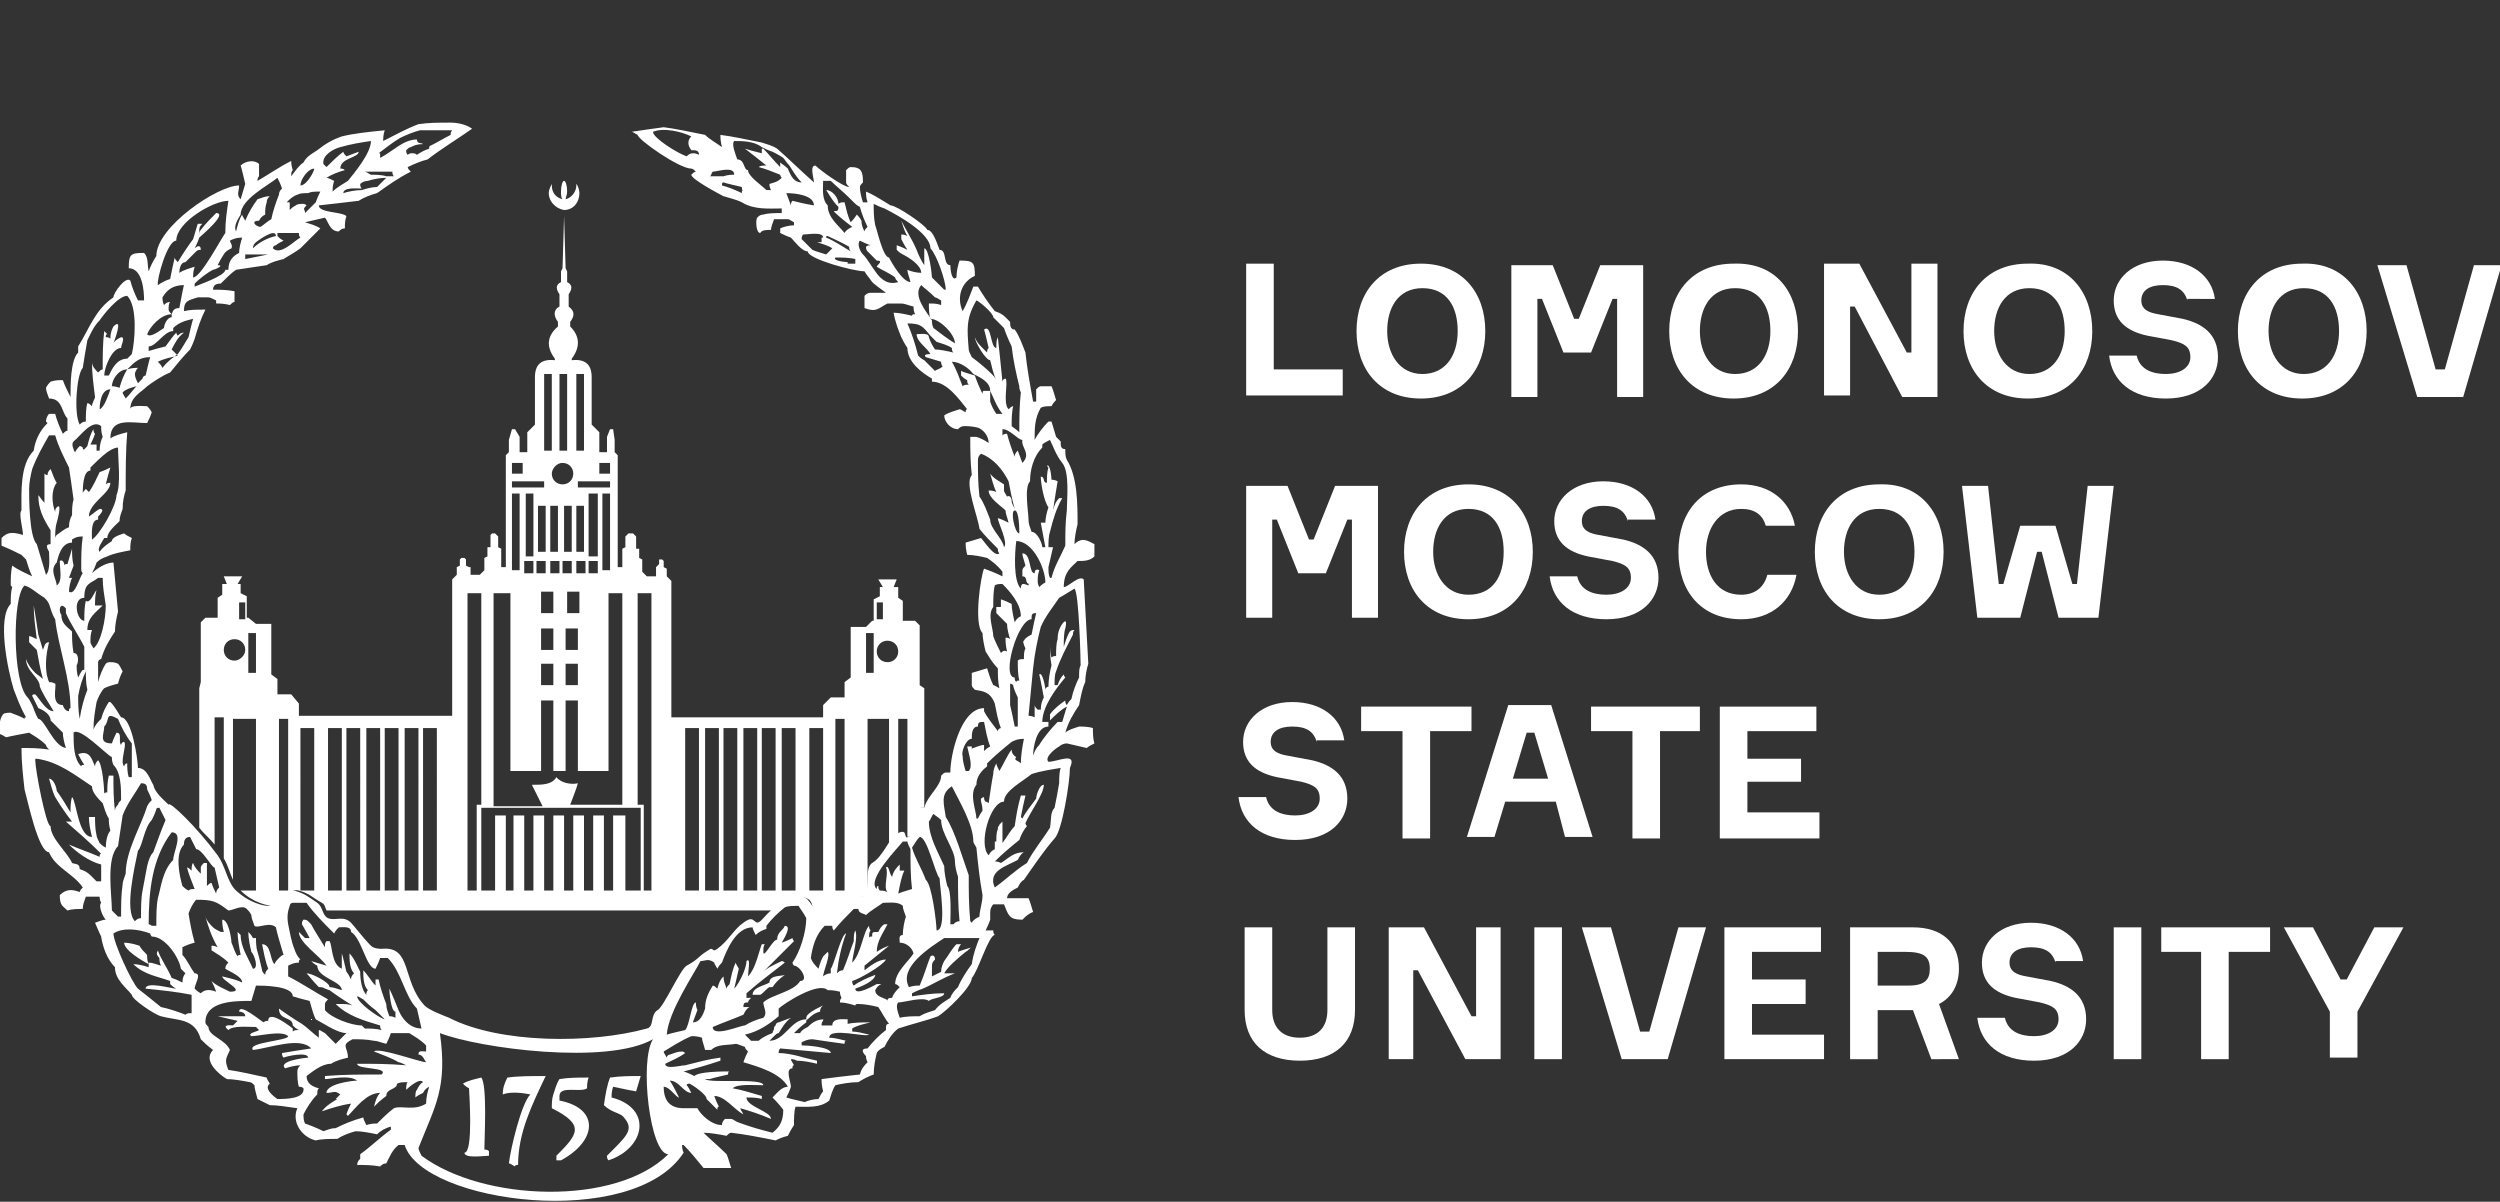 <?xml version="1.0" encoding="UTF-8"?> <!-- Generator: Adobe Illustrator 24.1.2, SVG Export Plug-In . SVG Version: 6.00 Build 0) --> <svg xmlns="http://www.w3.org/2000/svg" xmlns:xlink="http://www.w3.org/1999/xlink" id="Layer_1" x="0px" y="0px" viewBox="0 0 163.1 78.4" style="enable-background:new 0 0 163.1 78.4;" xml:space="preserve"><rect x="0" y="0" width="163.1" height="78.4" fill="#333333" stroke="none"/> <style type="text/css"> .st0{fill-rule:evenodd;clip-rule:evenodd;fill:#FFFFFF;} .st1{fill:#FFFFFF;} </style> <g> <g> <path class="st0" d="M32.8,71.4c0.5-0.2,1.3-0.1,1.8,0c-0.6,0.6-1.3,3.6-1.4,4.5c0.1,0,0.2,0.1,0.4,0.2c0-0.1,0.1-0.1,0.2-0.1 c0-2.1,0.9-3.9,1.8-5.8c-0.9,0-1.8,0-2.5,0.1C32.9,70.7,32.8,71,32.8,71.4z"></path> <path class="st0" d="M41.5,71.2c0.1-0.3,0.2-0.7,0.3-1c-0.7,0-1.3,0-2,0.1c-0.2,0.5-0.3,1.1-0.4,1.8c0.5,0.5,1.1,0.5,1.3,0.8 c0.7,0.8,0.2,1.2-1.1,2.5c0,0.1,0,0.2,0.1,0.3c2.4-0.8,2.9-3.4,0.2-4.1c0-0.2,0-0.4,0.1-0.7C40.5,71,40.9,71.1,41.5,71.2z"></path> <path class="st0" d="M31.4,70.3c-0.4,0.1-0.9,0.2-1.2,0.4c0.1,0.1,0.2,0.2,0.4,0.3c0,0.2,0.3,4.2-0.3,4.2c0,0.4,1.3,0.2,1.6,0.2 v-0.3c-0.1-0.1-0.2-0.1-0.3-0.1C31.6,74.3,31.8,70.8,31.4,70.3z"></path> <path class="st0" d="M36.5,71.8v-0.3c0-0.7,1.4-0.2,1.8-0.5c0-0.2,0-0.4,0.1-0.7c-0.7,0-1.3,0-1.9,0.1c-0.2,0.3-0.3,0.7-0.4,1 C36,71.7,36,72,36,72.3c2.2,1.1,1.7,1.7,0.3,3.1v0.3h0.3C39,74.4,39.1,72.3,36.5,71.8z"></path> <path class="st0" d="M48.2,73.3c0-0.2,0.1-0.4,0.2-0.7C48.3,72.9,48.2,73.1,48.2,73.3z"></path> <path class="st0" d="M20.7,66.9c-0.2-0.1-0.3-0.2-0.4-0.2c0-0.2,0.1-0.3,0.2-0.4c-0.1,0.1-0.2,0.2-0.2,0.4 C20.4,66.7,20.5,66.8,20.7,66.9z"></path> <path class="st0" d="M60.7,22.1c0-0.1,0-0.2,0.1-0.2C60.7,21.9,60.7,22,60.7,22.1z"></path> <path class="st0" d="M70.3,36.6c0.4,0,0.8,0,1.1-0.3v-0.8c-0.4-0.2-0.8-0.5-1.3,0c0-0.4,0.1-0.9,0.2-1.3c0-1.3,0-3.1-0.7-4.2 c-0.1-0.2-0.1-0.4-0.1-0.7c-0.3,0-0.3-0.2-0.3-0.5c-0.1-0.1-0.2-0.2-0.3-0.3c-0.1-0.3-0.2-0.7-0.3-1h-0.2 c-0.3,0.3-0.7,0.8-0.9,1.2c0-0.8,0-1.4,0.4-2.1c0.2-0.1,0.4-0.1,0.7-0.1c0.1-0.2,0.2-0.3,0.3-0.4c-0.1-0.3-0.2-0.7-0.3-0.9h-0.7 c-0.1,0-0.2,0.1-0.3,0.2v0.8h-0.2c-0.2-1.1-0.4-2.2-0.5-3.2c-0.2-0.5-0.4-1.1-0.7-1.5c-0.3,0-0.3-0.3-0.3-0.5 c-0.1-0.1-0.2-0.2-0.3-0.3c-0.2-0.2-0.4-0.3-0.7-0.4c-0.4-0.5-0.8-1.1-1.1-1.6h-0.3c-0.2,0.5-0.4,1.1-0.7,1.6 c-0.4-0.9-0.1-1.9,0.8-2.3c0-0.9-0.1-1-1-1c-0.1,0.3-0.2,0.7-0.2,1.1c-0.3,0.3-0.4-0.5-0.4-0.8c-0.5,0-0.2-1-0.7-1 c-0.1-0.2-0.4-1.3-0.8-1.3c-0.1-0.3-2-1.6-2.4-1.6c-0.5-0.3-1.1-0.7-1.6-0.9c0,0.2,0,0.4,0.1,0.7h-0.3c-0.1-0.3-0.2-0.7-0.2-1 c0-0.1,0.1-0.2,0.2-0.3c0-0.7-0.1-1-0.8-1c-0.1,0-0.2,0.1-0.3,0.2v0.8c0,0.1,0.1,0.2,0.2,0.3c-0.4,0-1.9-1.1-2.2-1.4 c-0.4,0-0.1,0.8-0.1,1.1c-0.9-0.8-1.6-1.5-2.4-2.2c-0.3-0.2-0.7-0.3-1-0.4c-1-0.2-1.9-0.4-2.7-0.5c0,0.2,0,0.4,0.1,0.8 c-0.4-0.3-0.8-0.5-1.1-0.8c-1-0.2-1.9-0.4-2.7-0.5c-0.8,0.1-1.4,0.2-2.1,0.3c0.1,0,0.2,0.1,0.4,0.2c0,0.3,2.7,2.2,3.5,2.2 c0.1,0,0.2,0.1,0.3,0.2c-0.1,0-0.2,0.1-0.3,0.2c0,0.3,1.9,1.3,2.1,1.4c0.3,0.1,0.8,0.2,1.2,0.4c0.8,0.5,1.8,0.4,2.6,0.4v0.3 c-0.4,0-0.9,0-1.2,0.1c-0.2,0-0.3,0.1-0.4,0.2c-0.1,0.1-0.1,1,0.2,1C49.7,15,50,15,50.3,15c0-0.2,0.1-0.4,0.2-0.7h0.9 c0.1,0,0.2,0.1,0.4,0.2v0.2c-0.3,0-0.7,0.1-0.9,0.2v0.3c0.2,0.1,0.4,0.2,0.7,0.3c0.2,0.2,0.7,0.9,1.1,0.9c0,0.5,3,1.3,3.7,1.3 c0.1,0.2,0.3,0.4,0.5,0.7c0.2,0.2,0.5,0.4,0.9,0.7h-1c-0.2,0-0.3,0.1-0.4,0.2v0.8c0.8,0.3,0.9,0,1.5-0.3h0.9 c0.2,0,0.4,0.1,0.8,0.2c0,0.1,0,0.3,0.1,0.5c-0.1,0-0.2,0-0.2,0.1c-0.4-0.1-0.9-0.2-1.2-0.2c0.1,0.6,0.3,1.1,0.5,1.6 c0.1,0.2,0.2,0.4,0.4,0.7c0,0.9,0.9,1.6,1.6,2v0.2c1,0,1.8,1.2,2.3,1.8c-0.1,0-0.1,0.1-0.1,0.2c-0.2-0.1-0.3-0.2-0.4-0.2 c-0.3,0.1-0.7,0.2-1,0.4c0,0.4,0.4,0.9,0.9,0.9c0.1-0.1,0.2-0.2,0.4-0.2c0.2,0,0.5,0,0.9,0.1c0.3,0.1,0.7,0.5,0.7,1 c-0.3-0.2-0.5-0.3-0.8-0.4h-0.4c0,0.8,0,1.6,0.1,2.5c-0.5,0.5,0.4,2.7,0.5,3.5c0.3,0.4,0.8,0.9,1.2,1.3c0,0.1,0,0.2,0.1,0.3 c-0.3,0.3-1-0.8-1.2-1c-0.3,0.1-0.7,0.2-1,0.3c0,0.2,0,0.4,0.1,0.8c0.4,0,0.9,0.1,1.3,0.2c0.3,0.2,0.7,0.5,1,0.9v0.3 c-0.4-0.2-0.9-0.4-1.2-0.5c-0.2,0.4-0.7,3.6-0.1,4.2c0,0.3,0.1,0.8,0.2,1.2c0.2,0.3,0.4,0.7,0.8,1.1c0,0.4,0,0.9,0.1,1.3 c-0.2-0.1-0.3-0.2-0.4-0.2c-0.2-0.4-0.3-0.8-0.4-1.1c-0.3,0.1-0.7,0.2-1,0.3v0.8c0,0.1,0.1,0.2,0.2,0.3c0.5,0.1,1,0.1,1.3,0.9 c0.1,0.5,0.2,1.1,0.4,1.6c-0.1,0-0.2,0.1-0.2,0.2c-0.3-0.4-0.7-0.9-0.9-1.3v-0.2c-1.5,0-2.2,3-2.2,4.2h-0.3 c-0.1,0-0.2,0.1-0.3,0.2c0,0.7-0.9,1.3-1.1,2.1h-0.3c-0.2,0.1,0,0.9-0.2,1.1c-0.2,0.1-0.2,0.6-0.4,0.7c-0.6,0.5,0-0.6-0.9-0.1 c-0.5,0.3-0.9,1.5-1.6,1.9c-0.6,0.4,0,2.1-0.7,2.2c-0.5,0.1-1.5,0.8-2.4,0.8c-0.9,0-0.8-0.3-1.1-0.6c-0.3-0.3-0.7-0.3-0.8-0.2 c-0.7,0.2-1.3,0.5-2.1,1.4c-0.7,0.8-0.4-0.4-1.3,0.3c-0.6,0.4-1,1.2-1.7,1.7c-0.4,0.3-0.2-0.2-0.6,0.1c-0.8,0.5-0.5,0.5-1.4,1 c-0.4,0.2-1.5,2.7-1.9,2.9c-0.5,0.3-0.2,1.1-0.7,1.2c-3.6,1-9.6,1-12.9-0.7c-0.5-0.2-1.3-0.5-1.6-0.8c-1.5-1.6-0.8-3.9-2.8-3.7 c-0.1,0-0.5,0-0.7-0.2c-0.5-0.5-1.1-1.3-1.3-1.5c-0.5-0.5-1-0.1-1.5-0.3c-0.4-0.2-0.3-0.7-0.7-1c-0.6-0.4-0.8-0.6-1.5-0.8 c-0.7-0.2-1.1,0.9-1.7,1c-0.3,0-1.3-0.2-2.2-1.1c-0.5-0.6-0.6-1.5-1.1-2.2c-1.4-1.9-3.2-3.6-3.2-3.3c-0.4-0.4-0.9-0.8-1-1.3 c-0.2-0.3-0.4-1.1-1-1.1c0-0.5-0.4-3.3-1.1-3.3c-0.2-0.3-0.4-0.7-0.7-1H7.1c-0.2,0.3-0.4,0.7-0.5,1.1c-0.2,0.2-0.4,0.4-0.5,0.7 c0-0.7,0.1-1.2,0.2-1.8c0.1-0.3,0.3-0.7,0.5-0.9c0.2-0.1,0.5-0.2,0.9-0.3C7.8,44.2,7.9,44,8,43.8c-0.1-0.2-0.2-0.4-0.3-0.5 c-0.2-0.1-0.4-0.1-0.5-0.1c-0.1,0-0.2,0-0.3,0.1c-0.2,0.3-0.4,0.8-0.5,1.2v-1.3c0-0.1,0.1-0.2,0.2-0.2c0.2-0.7,0.5-1.2,0.9-1.8 c0-0.4,0.1-0.9,0.2-1.3c-0.1-1.1-0.2-2.2-0.3-3.2c-0.5,0-1.1,0.4-1.4,0.7c0.1-0.2,0.2-0.4,0.3-0.7c0.2-0.2,0.4-0.3,0.7-0.4 c0.4-0.2,1-0.3,1.5-0.4c0-0.3,0-0.5,0.1-0.8c-0.2-0.1-0.4-0.2-0.5-0.3c0,0-0.8,0.2-0.8,0.5c0,0,0,0,0,0c-0.3,0.2-0.6,0.4-0.8,0.7 c-0.2-0.2,0.2-0.7,0.3-0.9h0h0.2c0-0.4,0.5-0.8,0.8-1.1c0-0.3,0.1-0.5,0.2-0.8C8,32.7,8.1,32.3,8.2,32c0-1.3,0-2.6,0.1-3.8 c-0.4,0.1-0.8,0.2-1.1,0.4c0-1.4,1.4-1,2.4-1c0.1-0.2,0.2-0.4,0.3-0.7c-0.1-0.2-0.2-0.3-0.3-0.4c-0.3,0-1.1-0.1-1.1,0.2 c0-0.8,0.7-1.1,1.1-1.5c0.4-0.3,1-0.7,1.5-0.9c0.4-0.5,0.9-1.1,1.3-1.5c0.1-0.2,0.2-0.4,0.3-0.7c0.2-0.7,0.4-1.3,0.7-1.9 c-0.6,0-1,0-1.4,0.1c0-0.7,0.3-0.7,0.9-0.9h0.7c0.1,0,0.3,0.1,0.5,0.2v0.2c0.2,0,0.5,0,0.9,0.1c0.1-0.1,0.2-0.2,0.3-0.2V19 c-0.5-0.1-1-0.1-1.4-0.1c0-0.3,0.2-0.4,0.5-0.4c0.3-0.3,0.7-0.7,1-0.9c0.7-0.1,1.3-0.2,2-0.3c0.3-0.2,0.7-0.3,1.1-0.4 c0.3-0.2,0.7-0.4,1.1-0.7c0.4-0.4,0.9-0.9,1.3-1.3c-0.3-0.2-0.7-0.3-1-0.4l1.3-0.3c0.2,0.2,0.3,0.9,0.9,0.9 c0.1-0.1,0.2-0.2,0.4-0.2c0-0.3,0-0.5,0.1-0.8c-0.3-0.3-1.8-0.2-1.8-0.7c0.9-0.1,1.8-0.2,2.6-0.3c0.3-0.2,0.8-0.4,1.2-0.5 c0.7-0.5,1.4-1,2.2-1.4c-0.1-0.1-0.2-0.2-0.2-0.3c0.4-0.2,0.9-0.4,1.3-0.5c0.9-0.7,1.9-1.3,2.9-2C30.4,8.1,29.8,8,29.4,8 c-0.8,0-1.4,0-2.1,0.1c-0.8,0.3-1.5,0.7-2.3,1.1c0-0.2,0-0.4,0.1-0.7c-1,0.1-2,0.2-2.8,0.4c-0.6,0.2-1.1,0.5-1.6,0.9 c-0.3,0.2-0.7,0.4-0.9,0.8c-0.3,0.2-0.5,0.5-0.8,0.9c0-0.2,0-0.3,0.1-0.4C19,10.8,19,10.6,19,10.5c-0.8,0.4-1.5,0.9-2.2,1.3 c0-0.1,0-0.2,0.1-0.3v-0.8c-0.3-0.3-0.9-0.2-1.2,0.1c0.1,0.3,0.2,0.8,0.3,1.2c-0.1,0.3-0.2,0.7-0.3,1c-0.3-0.3-0.1-0.5-0.1-0.9 c-1.4,0-5.4,2.7-5.4,4.6c-0.2,0.3-0.4,0.7-0.5,1c-0.1-0.4,0-0.9-0.3-1.2c-0.9,0-1,0.1-1,1c0.9,0,1,1.5,1,2.1H9 c-0.2-0.4-0.4-0.9-0.5-1.3c-0.3-0.3-1.1,0.8-1.1,1.1c-1.2,0.8-1.6,2.1-2.3,3.2V23c-0.5,0.5-0.5,2.1-0.5,2.9 c-0.2-0.4-0.4-0.8-0.5-1.1c-0.3,0-0.5,0-0.8,0.1c-0.1,0.1-0.2,0.2-0.3,0.4C3,25.5,3.1,25.7,3.2,26c0.9,0,0.8,0.9,1.2,1.3v0.8 c-0.1,0-0.2,0.1-0.3,0.2c-0.2-0.4-0.4-0.9-0.5-1.3H3.2C3.1,27.1,3,27.3,3,27.5l0.1,0.1c-0.5,0.5-0.8,1.1-0.9,1.8 c-0.9,0.9-0.8,2.7-0.8,3.9c-0.2,0.2,0.1,1.2,0.1,1.6c-0.7-0.2-1-0.2-1.4,0.2v0.5C0.6,35.8,1,36,1.4,36.2c0.1,0.1,0.2,0.2,0.3,0.3 c0.1,0.3,0.2,0.7,0.4,1.1c-0.4-0.2-0.9-0.4-1.3-0.7c-0.1,0.4-0.1,0.9-0.1,1.3l0.1,0.1c-0.1,0.3-0.1,0.7-0.1,1.1 c-0.9,0.9-0.2,4.3,0.2,5.6c0.2,0.5,0.4,1.1,0.8,1.8c-0.1,0-0.1,0-0.1,0.1c-0.3-0.2-0.7-0.3-0.9-0.4c-0.2,0-0.4,0-0.5,0.1 C-0.1,47,0,47.4,0,47.9c0.1,0,0.2,0.1,0.4,0.2c0.4-0.1,1-0.2,1.5-0.3c0.3,0.2,0.7,0.4,1.1,0.8c0,0.1,0.1,0.2,0.2,0.3 c-0.7-0.1-1.2-0.1-1.8-0.1c0,0.9,0.1,1.8,0.2,2.7c0.2,0.7,0.9,4.1,1.6,4.1c0.4,1,1.6,1.4,2.2,2.3c-0.1,0.1-0.2,0.2-0.2,0.3 C4.7,58,4.3,58,3.9,58.4c0,0.7,0.2,0.7,0.5,1c0.3-0.1,0.7-0.1,1-0.1c0-0.3,0.1-0.5,0.2-0.8h0.9c0,0.1,0,0.2,0.1,0.4 c-0.2,0.2,0.1,0.9,0.3,1.1c-0.2,0-0.4,0.1-0.7,0.2c0.1,0.2,0.2,0.5,0.4,0.9c0.1,0.7,0.4,1.5,0.9,2c0,0.8,0.7,1.3,1.1,1.8 c0,0.3,1.5,1.3,1.9,1.4c1.1,0.3,2.2,0.1,2.6,1.5c0.2,0.2,0.4,0.4,0.8,0.7c-0.7,0.7,0.4,1.6,0.9,1.9c0.4,0,1,0.1,1.5,0.2 c0.1,0,0.2,0.1,0.3,0.2c0,0.2,0.1,0.5,0.2,0.9c0.2,0.1,0.4,0.2,0.8,0.4c0.5,0,1.1,0.1,1.8,0.2c-0.4,0.9,0.3,1.9,1.2,2.1 c0.4-0.1,0.9-0.1,1.4-0.1c0.3-0.2,0.8-0.4,1.2-0.5c0.4,0,0.9,0.1,1.4,0.2c0.2-0.2,0.5-0.4,0.9-0.5v0.2c-0.7,0.5-1.3,1.1-2,1.6v0.3 c-0.1,0.1-0.2,0.2-0.2,0.4c0.4,0,1,0,1.5,0.1c0.1-0.1,0.2-0.2,0.4-0.2c0.2-0.4,0.4-0.9,0.8-1.2h0.4c1.2,3.8,14.9,5.6,18.2,0.5 c-0.1-0.2-0.1-0.4-0.1-0.5h0.1c0.4,0.4,0.9,1,1.3,1.5h1.8c-0.1-0.3-0.2-0.7-0.3-0.9c-0.5-0.5-1.1-1-1.5-1.4c0.4,0,1,0.1,1.5,0.2 c0.1-0.1,0.2-0.2,0.3-0.2c0.9,0.1,1.9,0.3,2.9,0.5c0.2-0.1,0.4-0.2,0.8-0.3c0.1-0.2,0.2-0.4,0.4-0.7c0-0.4,0-0.9,0.1-1.2 c0.8,0,1.6,0.1,2.2-0.4c0.1-0.3,0.2-0.7,0.4-1c0.4-0.1,1-0.2,1.5-0.2c0.3-0.2,0.7-0.4,1-0.5c0-0.5,0.1-1,0.2-1.4 c0.1-0.2,0.3-0.3,0.5-0.4c0.2-0.4,0.5-0.9,0.9-1.2c0.9-0.3,1.8-0.5,2.6-0.8c0.5-0.3,2.2-1.9,2.2-2.5c0.4-0.4,1.1-2.8,1.5-2.8 c-0.1-0.1-0.1-0.2-0.1-0.3h-0.5c0.1-0.2,0.2-0.4,0.3-0.7v-0.5c0-0.2,0.1-0.4,0.2-0.5h0.7c0.3,0.7,0.3,1,1.2,1 c0.2-0.2,0.4-0.4,0.7-0.5c-0.1-0.3-0.2-0.7-0.3-0.9h-1.4c0-0.3,0.3-0.5,0.7-0.7c0.1-0.2,0.2-0.4,0.4-0.5c0.7-1,1.3-1.9,2-2.7 c0.5-0.5,1-3.7,1-4.6c0.5-1.1-0.8-0.4-1.4-0.4c-0.3-0.3,0.5-0.9,0.7-1c0.1-0.1,0.3-0.2,0.5-0.2c0.4,0.1,0.9,0.2,1.3,0.3 c0.1-0.1,0.3-0.2,0.5-0.3c-0.1-0.3-0.1-0.7-0.1-1c-0.3-0.1-0.7-0.1-0.9-0.1c-0.3,0.1-0.7,0.2-0.9,0.4c0.2-0.7,0.5-1.2,0.9-1.8 c0.1-0.5,0.2-1.1,0.4-1.5c0-0.4,0.1-0.9,0.2-1.2c-0.1-1.9-0.2-3.7-0.3-5.5c-0.3-0.3-1,0.5-1.3,0.5C69.4,37.3,69.9,37,70.3,36.6z M45.2,10c-0.2,0-0.3,0.1-0.4,0.2C44.2,10,42.6,9,42.6,8.6c0.7-0.3,1.9,0,2.5,0.3c-0.2,0.2-0.3,0.5,0,0.9c0.3,0,0.5,0,0.5,0.3 C45.4,10,45.3,10,45.2,10z M24.6,12.2c-0.3,0-0.7,0.1-1,0.2c-0.4,0-0.9,0.1-1.2,0.2c0-0.4,0.9-0.3,1.2-0.3 c-0.1-0.1-0.1-0.2-0.1-0.3c0.1-0.1,0.3-0.2,0.5-0.2c0.3-0.1,0.8-0.2,1.2-0.2C25,11.8,24.8,12,24.6,12.2z M25.2,11.5 c-0.3-0.1-0.7-0.1-1-0.1c-0.2-0.1-0.3-0.2-0.4-0.2h1.8c0,0.1,0,0.2,0.1,0.3H25.2z M24.7,10c0.4-0.3,0.9-0.7,1.4-1 c0.4-0.2,0.9-0.4,1.3-0.5h2.1c-0.1,0.1-0.1,0.2-0.1,0.3C29,9,28.5,9.3,28.1,9.5C28,9.5,28,9.6,28,9.7c-0.3,0.1-0.5,0.2-0.8,0.4 C27.1,10,27,10,26.9,10c-0.1,0-0.2,0-0.3,0.1c-0.1-0.1-0.1-0.2-0.1-0.3c0.1-0.1,0.2-0.2,0.3-0.2c0.2-0.1,0.4-0.2,0.8-0.2 c-0.1-0.1-0.4,0-0.4-0.3c-0.9,0-1.6,0.8-2.4,1.2V10z M22.2,9.6c0.7-0.2,1.3-0.3,2-0.4c0,0.8-1.1,2.1-1.5,2.6 c-0.3,0.2-0.7,0.4-1,0.7c0-0.2,0-0.4,0.1-0.7c-0.2-0.1-0.4-0.2-0.5-0.2c0.3-0.2,0.8-0.4,1.2-0.5c-0.1-0.1-0.2-0.1-0.3-0.1 c0-0.7,1.2-0.7,1.2-1.1c-0.3,0.1-0.5,0.2-0.8,0.3c-0.1-0.1-0.2-0.2-0.2-0.3c-0.4,0.3-0.8,0.7-1.1,1c-0.1-0.1-0.2-0.2-0.2-0.2 C21,10.1,21.8,9.7,22.2,9.6z M66.7,30.2c-0.1-0.3-0.2-0.5-0.3-0.8c-0.1,0.1-0.2,0.2-0.2,0.4c-0.2-0.5-0.4-1.1-0.5-1.5 c-0.1,0-0.2,0-0.3,0.1V28c0.5,0,1,0.7,1.3,0.7C66.6,29.2,67.3,29.6,66.7,30.2z M67.5,37.4c-0.4,0-0.2-1.3-0.8-1.3 c0,0.2,0.1,0.4,0.2,0.8c-0.1,0.1-0.2,0.2-0.2,0.3v0.4c0.4,0,0.1,0.5,0.5,0.5c-0.1,0-0.1,0-0.1,0.1c-0.2-0.1-0.3-0.1-0.4-0.1 c-0.1,0.1-0.1,0.2-0.1,0.3c-0.5-0.5-0.4-2.3-0.3-3.1c1.1,0,1.9,1.8,1.9,2.7c-0.2,0.1-0.3,0.2-0.4,0.3c-0.1-0.2-0.1-0.3-0.1-0.4 c0-0.2,0-0.4,0.1-0.7C67.6,37.1,67.5,37.2,67.5,37.4z M66.9,42.3c-0.1,0.2-0.1,0.4-0.1,0.7c-0.2,0-0.3,0-0.4,0.1 c0,0.4,0,0.9,0.1,1.3c-0.1,0-0.2,0-0.2,0.1c-0.1-0.1-0.1-0.2-0.1-0.3c-0.9,0,0.2-3.8,1.1-3.8c0-0.3,0-0.4,0.3-0.4 c-0.1,0.4-0.2,0.9-0.3,1.4c-0.2,0.1-0.4,0.2-0.5,0.4C66.7,41.8,66.8,42.1,66.9,42.3z M66.4,45.5v1.9h-0.2c-0.1-0.5-0.2-1-0.3-1.4 v-1.4c0,0,0.1,0,0.2,0.1C66.1,44.8,66.2,45.1,66.4,45.5z M66.2,33.3c0.3,0,0.3,1.3,0.3,1.5C66.2,34.8,65.9,33.3,66.2,33.3z M63.7,19.6c0.1,0,1.1,0.8,1.1,1.1c0.2,0.2,0.4,0.4,0.7,0.7c0.1,0.3,0.3,0.8,0.5,1.2c0.1,0.9,0.3,1.8,0.5,2.6c0,0.1,0,0.2,0.1,0.4 c-0.1,0.9-0.1,1.8-0.1,2.6c-0.2-0.2-0.4-0.3-0.5-0.4c0-0.4,0-0.9,0.1-1.3c-0.1,0-0.2,0.1-0.3,0.2c-0.4-0.4,0-1.8-0.2-2 c-0.1,0-0.2,0.1-0.2,0.2c-0.1-1-0.2-2-0.3-2.9c-0.1,0.2-0.1,0.4-0.1,0.7c-0.4,0-0.3-1.6-0.8-1.2c0.1,0.3,0.2,0.8,0.3,1.2 c-0.1,0.1-0.1,0.2-0.1,0.3c-0.1-0.1-0.2-0.2-0.3-0.3c-0.2-0.2-0.4-0.4-0.5-0.7c0,0.3,0.7,1.5,1,1.5c0.1,0.4,0.2,0.9,0.4,1.3 c-0.1-0.2-0.2-0.3-0.3-0.4c-0.4-0.4-0.9-0.8-1.3-1.1c-0.1-0.2-0.2-0.4-0.2-0.5C63.1,21.5,63,20.8,63.7,19.6z M62.3,22.4 c-0.5-0.3-1-0.7-1.4-1c-0.1-0.2-0.1-0.4-0.1-0.5v0c-0.3-0.5-1.3-1.6-0.7-2.3c0.2,0.2,0.5,0.4,0.9,0.8c0.1,0,0.2,0.1,0.4,0.2v0.3 c-0.3-0.1-0.5-0.1-0.8-0.1c0,0.3,0,0.7,0.1,1v0C61.3,20.8,62.3,21.8,62.3,22.4z M46.5,11.2c0.3,0,1.4-0.4,1.4,0.2 c-0.2,0-0.4,0-0.7,0.1h-0.9C46.4,11.5,46.4,11.3,46.5,11.2z M48.4,12.6c-0.4-0.2-0.9-0.4-1.3-0.5c0-0.1,0-0.2,0.1-0.2 c0.3,0.1,0.8,0.2,1.2,0.3c0,0.1,0,0.2,0.1,0.3C48.4,12.4,48.4,12.4,48.4,12.6z M50.2,12c0,0.1,0,0.2,0.1,0.4H50 c-0.3-0.3-1.2-0.9-1.2-1.3c-0.3,0-0.2-0.7-0.7-0.7c-0.1-0.3-0.4-1-0.2-1.2c0.5,0,1.3,0,1.8,0.4l0,0c0.2,0.1,0.4,0.2,0.7,0.3 c0.2,0.1,0.4,0.2,0.7,0.4c0.1,0.1,0.2,0.3,0.4,0.5c0.2,0.3,0.4,0.7,0.8,1.1c-0.5,0-0.7-0.4-0.9-0.9c0-0.1,0-0.2,0.1-0.2 c-0.1,0-0.1,0.1-0.1,0.2c-0.2-0.2-0.4-0.3-0.5-0.4v0.3c-0.4-0.4-0.8-0.9-1.1-1.2h-0.1v0.3c-0.4-0.1-0.8-0.2-1.1-0.3 c0.4,0.3,0.9,0.7,1.4,1.1c-0.2,0-0.4,0-0.5,0.1c0.4,0.1,0.9,0.3,1.4,0.5c0,0,0,0.1,0.1,0.2C50.7,11.9,50.5,11.9,50.2,12z M51.7,13.1c-0.1,0.1-0.1,0.2-0.1,0.3c-0.1-0.3-0.2-0.5-0.3-0.8c0.5,0,1.8,0.1,1.8,0.8C52.5,13.3,52.1,13.2,51.7,13.1z M53.9,16.6 c-0.3-0.1-0.7-0.2-0.9-0.3c-0.2-0.2-0.4-0.4-0.7-0.7c0-0.1,0-0.2,0.1-0.3c0.3,0,1.3-0.2,1.3,0.2h-0.1v0.3h-0.3 c0.3,0.1,0.7,0.2,1,0.4C54.1,16.4,54,16.5,53.9,16.6z M53.9,15.5c0-0.1,0-0.1,0.1-0.1c0.4,0.2,0.9,0.4,1.4,0.7 c0,0.1,0,0.2,0.1,0.3C55,16.1,54.4,15.7,53.9,15.5z M55.8,17.2h-0.5v-0.1c-0.2,0-1-0.1-0.8-0.3c0.4,0,0.9,0,1.3,0.1V17.2z M55.5,14.5c-0.2-0.4-0.3-0.9-0.4-1.3c-0.2,0-0.3,0-0.4,0.1c0-0.4-0.4-0.9-0.8-0.9c0.2,0.3,0.4,0.7,0.8,1.1c0,0.4-0.2,0.2-0.3,0.3 c0.3,0.3,0.8,0.7,1.2,1c-0.2,0.1-0.4,0.2-0.5,0.4c-0.4-0.5-1.1-1-1.1-1.8c-0.4-0.4-0.3-1.1-0.3-1.6h0.5c0.3,0.3,0.8,0.7,1.2,1.1 c0.1,0.1,0.2,0.2,0.3,0.3c0.1,0.1,0.2,0.2,0.4,0.3c0.1,0.4,0.3,0.9,0.5,1.3c-0.1,0.1-0.2,0.2-0.2,0.3c-0.1-0.2-0.2-0.4-0.2-0.7 c-0.1-0.2-0.2-0.3-0.3-0.4C55.7,14.3,55.6,14.4,55.5,14.5z M57.1,17.7c-0.3-0.4-0.5-0.8-0.8-1.1c0,0,0,0,0,0 c-0.2-0.2-0.4-0.7-0.2-0.9c0.2,0.1,0.4,0.2,0.7,0.3c-0.1,0-0.2,0-0.3,0.1c0,0.1,0,0.2,0.1,0.3c0.1,0.1,0.2,0.2,0.3,0.3 c0.1,0.1,0.2,0.2,0.3,0.3c0.5,0,0,0.3,0,0.4c0.3,0.2,0.8,0.4,1.2,0.7c0,0.1,0.1,0.2,0.2,0.3C58,18.6,57.5,18.3,57.1,17.7z M59.2,17.6c0,0.2,0.1,0.4,0.2,0.8c-0.5,0-1.2-1.2-1.4-1.6c-0.4,0-0.8-1.9-0.9-2.1C57,14.2,57,13.8,57,13.3 c0.2,0.1,0.4,0.2,0.7,0.3c0.8,0.4,3,1.6,3,2.6c0.4,0.4,1,2.1,1,2.7h-0.1c-0.3-0.3-0.5-0.5-0.8-0.8c0-0.2-0.2-1.9-0.5-1.9v1.1 c-0.2-0.3-0.4-0.7-0.5-1c-0.3-0.7-0.7-1.3-1-1.9c0.1,0.3,0.2,0.7,0.4,1c-0.2-0.1-0.3-0.1-0.4-0.1v0.3c0.1,0.2,0.2,0.4,0.4,0.7 c-0.2-0.1-0.4-0.2-0.7-0.3v0.3c0.1,0.1,0.2,0.2,0.4,0.3c0.4,0.2,1.2,0.7,1.2,1.2C59.8,17.8,59.4,17.7,59.2,17.6z M61,24.2 c-0.2-0.2-0.4-0.4-0.7-0.7c-0.2-0.1-0.3-0.2-0.4-0.3c-0.2-0.8-0.4-1.4-0.7-2.1c0.9,0,1,0.2,1.5,0.8c0.1,0.1,0.2,0.2,0.4,0.4 c0.3,0.1,0.7,0.2,1,0.4c0,0.1,0,0.2,0.1,0.3c-0.4-0.1-0.9-0.2-1.2-0.2c-0.2-0.3-0.3-0.5-0.4-0.8c0-0.3-0.5-0.2-0.8-0.2 c0,0.5,0.7,0.9,0.9,1.3c-0.1,0-0.5,0-0.3,0.2c0.3,0.1,0.7,0.2,1,0.3c0,0.1,0,0.2,0.1,0.3C61.3,24.1,61.1,24.1,61,24.2z M64.2,25.5 c-0.1,0-0.1,0.1-0.1,0.2c-0.2-0.4-0.4-0.9-0.5-1.2v0c-0.3-0.1-0.7-0.2-0.9-0.3v0.3c0.1,0.1,0.2,0.2,0.4,0.3c0,0.1,0,0.2,0.1,0.3 c-0.2,0-0.3,0-0.4,0.1c-0.2-0.5-0.4-1.1-0.7-1.6c0.5,0,1.1,0.4,1.4,0.8c0.4,0.2,1.1,0.5,1.1,1.1v0c0.2,0.4,0.4,1,0.8,1.5H65 c-0.2-0.3-0.3-0.5-0.4-0.8v-0.7C64.4,25.5,64.3,25.5,64.2,25.5z M64.6,33.9c-0.2-0.5-0.4-1.1-0.7-1.5c-0.1-0.9-0.1-1.6-0.1-2.4 c0-0.2,0.1-0.3,0.2-0.4c0.8,0.3,1.4,1,1.8,1.8c0.1,0.5,0.2,1.1,0.4,1.8C66.1,33,66,32.8,66,32.7c0-0.3-0.2-0.4-0.3-0.3 c-0.1-0.2-0.2-0.3-0.2-0.4v-0.4c-0.3-0.2-0.7-0.4-0.9-0.7c0.1,0.3,0.2,0.8,0.4,1.2C64.8,32,64.6,32,64.5,32c0,0.5,0.8,1,1.1,1.3 c0,0.2,0.1,0.4,0.2,0.8c-0.2-0.1-0.4-0.2-0.7-0.3c0,0.3,0.7,1.6,0.4,1.9C65.4,35.1,64.6,34.5,64.6,33.9z M65.3,42.6 c-0.2-0.4-0.4-0.8-0.5-1.1c0-0.5-0.4-1.4,0-1.9c0-0.5,0-1,0.1-1.4c0.1-0.1,0.3-0.1,0.5-0.1c0.5,0.5,1.2,1.3,1.2,2.1 c-0.2,0.1-0.3,0.2-0.4,0.4c-0.1-0.4-0.2-0.9-0.2-1.2c-0.2-0.1-0.4-0.2-0.7-0.3v0.5h-0.3V40c0.2,0.2,0.4,0.4,0.7,0.7 c0,0.3,0.1,0.7,0.2,1c-0.1-0.1-0.2-0.1-0.3-0.1c0,0.2,0,0.5,0.1,0.9C65.5,42.4,65.4,42.5,65.3,42.6z M63.4,48.2 c0-0.3,0-0.8,0.4-0.8c0-0.3,0.1-0.3,0.4-0.3c0.1,0.5,0.2,1.1,0.4,1.6c-0.2,0.1-0.3,0.2-0.4,0.3v-0.4c-0.2,0-0.4,0.1-0.7,0.2 c-0.1,0-0.1,0.1-0.1,0.2v-0.3h-0.3c0.1,0.5,0.4,1.3,0.1,1.6H63c-0.1-0.3-0.2-0.7-0.2-1C62.7,49.1,63,48.2,63.4,48.2z M60.9,53.1 c0.1,0.1,0.3,0.2,0.5,0.4c0,0.9,0.9,1.9,0.9,2.7c0,0.3,0.1,0.7,0.2,1c0,0.9,0,1.9,0.1,2.9c-0.2,0-0.3,0.1-0.4,0.2H62 c0-0.5,0.1-2.2-0.2-2.5c-0.1-0.4-0.2-0.9-0.2-1.3c-0.4-0.9-1-1.9-1-2.9C60.7,53.5,60.8,53.2,60.9,53.1z M60,54.6 c0.5,0,1,2.4,1.3,2.7c0,0.5,0.5,3.4-0.2,3.4c0-0.5-0.3-3-0.7-3.3c-0.3-0.8-0.7-1.4-0.9-2.1C59.7,55,59.8,54.8,60,54.6z M58.9,54.9 h0.3c0,0.1,0.1,0.3,0.2,0.5c0,0.9,0,1.8,0.1,2.6c-0.3,0.1-0.7,0.2-0.9,0.3c0.1-0.5,0.2-1.1,0.4-1.5h-0.3v-0.4 c-0.2,0.2-0.4,0.4-0.5,0.8C58,57,58,56.4,57.8,56.6c0.2,0.4-0.2,1.3,0.1,1.6c-0.2-0.1-0.4-0.1-0.5-0.1c-0.1-0.1-0.1-0.2-0.1-0.3 c-0.1,0-0.1,0.1-0.1,0.2C56.5,57.4,58.6,55.3,58.9,54.9z M45.7,62.7c0.3,0,0.5-0.2,0.9,0.1c0,0.1,0.1,0.2,0.2,0.4 c0.1-0.2,0.2-0.3,0.3-0.4c0.3-0.8,0.9-2.3,2-2.3c0,0.1,0.1,0.3,0.2,0.5c0.2-0.2,0.4-0.3,0.7-0.4v-0.2c0.3-0.4,0.8-0.9,1.2-1.2 c0.2-0.1,0.5-0.1,0.9-0.1c0.1,0.2,0.3,0.4,0.5,0.8c0,0.9-0.4,2.2-0.9,2.9c0,0,0,0.1,0.1,0.2c0.4,0,1,1,0.4,1 c-0.4,0.7-1.9,0.9-2.4,1.4c0,0.3,0.3,0.7,0,1c-0.4,0.1-0.9,0.3-1.2,0.5c-0.3,0-2.1,0.8-2.1,0.1c0.7-0.3,1.3-0.5,2-0.8 c0.1-0.2,0.2-0.4,0.4-0.5h-0.4c0-0.3,0.1-0.3,0.3-0.3c0-0.1,0.1-0.2,0.2-0.3h-0.3v-0.3c0.8-0.7,1.6-1.3,2.5-2 c-0.1-0.1-0.2-0.1-0.2-0.1c-0.4,0.2-0.9,0.4-1.2,0.7c0.7-0.7,1.3-1.3,2-2c-0.1-0.1-0.1-0.2-0.1-0.2c-0.2,0.1-0.4,0.2-0.7,0.3 c0.1-0.2,0.7-1.1,0.2-1.1c-0.1,0.3-0.5,0.4-0.5,0.9c-0.3,0-0.9,1.3-0.9,0.8c0-0.2,0-0.4,0.1-0.5h-0.2c-0.2,0.5-0.4,1.6-0.9,2.1 c0-0.3,0.2-1.3-0.1-1c0,0.5-0.5,1.5-0.8,1.8c0.1-0.4,0.2-0.9,0.3-1.3c-0.1-0.2-0.2-0.3-0.2-0.4c-0.2,0.4-0.3,0.9-0.4,1.4 c-0.1,0.1-0.2,0.2-0.2,0.3c-0.1-0.3-0.2-0.5-0.2-0.8c-0.2,0.2-0.3,0.4-0.4,0.8c-0.1-0.1-0.2-0.2-0.3-0.2c-0.3,0.5-0.5,0.9-0.5,1.5 c-0.1,0.3-0.3,0.9-0.8,0.9c0.1-0.3,0.2-0.5,0.3-0.8c-0.1-0.2-0.1-0.4-0.1-0.5c-0.3,0-0.4,1.5-0.7,1.8c-0.4,0.1-0.9,0.2-1.2,0.3 C43.6,66,45.3,63.5,45.7,62.7z M18.9,59.1c0-0.1,0.1-0.2,0.2-0.2H20c0.5,0.7,1.1,1.3,1.8,2c0.1-0.2,0.2-0.3,0.3-0.4 c0.3,0,0.8-0.1,0.8,0.3c0.7,0.4,1,2.4,1.6,2.4c0.1-0.2,0.2-0.4,0.3-0.7h0.5c0.9,0.9,1.1,2.5,1.9,3.3c0.1,0.4,0.2,0.9,0.3,1.3 c-0.8,0-1.3-0.7-1.5-1.2c-0.2-0.5-0.4-1-0.6-1.4c0,0.2,0.1,1.5,0.4,1.5v0.4c-0.2-0.1-0.3-0.1-0.4-0.1c-0.1-0.3-0.2-0.5-0.2-0.8 c-0.2-0.5-0.4-1.1-0.5-1.6h-0.2h0v0.4c-0.3-0.3-0.5-0.7-0.8-1c0,0.4,0,1,0.3,1.3c-0.1,0.1-0.1,0.2-0.1,0.3c-0.3-0.3-0.4-1-0.4-1.5 c-0.2-0.4-0.4-0.9-0.7-1.2c0,0.4,0,1,0.3,1.3c-0.1,0.1-0.2,0.2-0.2,0.4c-0.1-0.2-0.2-0.4-0.3-0.5c-0.1-0.4-0.2-0.9-0.3-1.2v1 c-0.7-0.3-0.6-1.5-0.8-1.8h-0.2c-0.1,0.1-0.1,0.2-0.1,0.4c-0.3-0.5-0.7-1.1-0.9-1.5l-0.2-0.2C20,60,19.9,60,19.8,60 c-0.1,0.1-0.1,0.2-0.1,0.3c0.1,0.2,0.3,0.5,0.5,0.9h-0.3c-0.2-0.2-0.3-0.3-0.4-0.4c0,0.7,1.3,1.5,1.8,2.2c-0.3-0.1-0.7-0.2-1-0.3 c0.1,0.1,0.2,0.2,0.4,0.3c0,0.8,1.6,1,1.6,1.6c-0.3-0.1-0.6-0.2-0.8-0.2c0-0.1-0.1-0.2-0.1-0.2c-0.3-0.3-1.1-0.7-1.4-0.7 c0.2,0.2,0.4,0.5,0.8,0.9c0.1,0,0.3,0,0.4,0.1c0.1,0,0.2,0.1,0.3,0.1c0.4,0.3,1,0.7,1.5,1c-0.3-0.1-0.5-0.1-0.8-0.1h-0.3 c0.8,0.8,1.9,1.1,2.9,1.4c0,0.1,0,0.2,0.1,0.3c-0.4-0.1-0.8-0.1-1.1-0.1c-0.1-0.1-0.2-0.2-0.2-0.2c-0.7,0-2-0.5-2.4-1v-0.4 c0-0.1,0.1-0.2,0.2-0.3c-0.9-0.5-1.8-1.1-2.6-1.5v-0.7c0.2-0.1,0.4-0.2,0.7-0.2c0-0.1,0-0.2,0.1-0.2c-0.2-0.2-0.3-0.4-0.4-0.7 c-0.2-0.5-0.3-1.1-0.4-1.6C18.7,59.7,18.8,59.4,18.9,59.1z M25.1,66.5c-0.4-0.1-1.8-1.1-1.8-1.5c0.1,0,0.2,0.1,0.4,0.2 c0.2,0.2,0.4,0.4,0.8,0.7C24.7,66.1,24.9,66.3,25.1,66.5z M12,55.1c0-0.3,0.1-0.5,0.4-0.5c0.1,0.2,0.2,0.4,0.4,0.8 c0.4,0,1,1.2,1.2,1.2c0.1,0.4,0.2,0.9,0.3,1.3c-0.1,0.1-0.2,0.2-0.2,0.4c-0.1-0.2-0.2-0.4-0.3-0.7c-0.1,0-0.2,0.1-0.3,0.2v-0.3 v-1.2h-0.2c-0.1,0.1-0.2,0.2-0.2,0.3V57c-0.2-0.2-0.4-0.4-0.5-0.7c-0.1,0.1-0.1,0.3-0.1,0.5c-0.1-0.1-0.2-0.2-0.3-0.2 c0.1,0.4,0.3,0.9,0.5,1.4c-0.2,0-0.3,0-0.4,0.1c-0.2-0.1-0.3-0.2-0.4-0.3C11.7,57.1,11.4,55.7,12,55.1z M11.2,54.3 c0.8,0,0.1,1.3,0.1,1.8c-0.7,0.7-0.8,1.8-1,2.5c-0.1,0.5-0.1,1.1-0.1,1.8H9.9c-0.1-0.1-0.2-0.1-0.2-0.1C9.7,58.2,9.9,56,11.2,54.3 z M10.4,52.7c0.1,0.2,0.2,0.4,0.4,0.8c-0.3,0.7-0.5,1.3-0.8,2.1c-0.2,0.2-0.3,0.5-0.4,0.9c-0.1,0.5-0.2,1.1-0.3,1.6 c-0.1,0.5-0.1,1.1-0.1,1.8c-0.2,0-0.3,0.1-0.4,0.2c-0.7-0.7,0-3.6,0.2-4.6c0.3-0.3,0.4-1.5,0.9-2c0.1-0.2,0.2-0.4,0.3-0.7 C10.2,52.7,10.3,52.7,10.4,52.7z M6.8,47.4c0.4-0.4,0-1,0.9-0.5c0.2,0.5,0.5,1.1,0.9,1.6v2.2H8.4c-0.1-0.3-0.1-0.7-0.1-0.9 c-0.1,0-0.2,0.1-0.2,0.2c-0.3-0.3,0.2-1.4,0-1.6c-0.1,0-0.2,0.1-0.2,0.2c-0.2-0.2,0.1-0.8-0.3-0.8c-0.1,0.2-0.2,0.4-0.3,0.7 C6.4,48.5,6.8,47.9,6.8,47.4z M6.4,37.7h0.3c0,0.6,0.1,1.1,0.2,1.8c0,0.9-0.3,2.4-0.8,2.8c-0.1-0.2-0.2-0.3-0.2-0.4 c0-0.3,0-0.5,0.1-0.8H5.7c0-0.8,0.5-1.1,1-1.6h0H6.2c0-0.3,0-0.7,0.1-1c-0.2,0.2-0.4,0.9-0.7,0.7c-0.1,0.4-0.1,0.9-0.1,1.3 c-0.5,0-0.8-1.5,0-1.5C5.5,38,5.9,38.1,6.4,37.7z M4.8,42.6c-0.1-0.5-0.1-1-0.1-1.4c-0.3-0.3-0.7-0.5-0.7-1.1 c-0.2-0.2-0.1-0.9,0.3-0.4V40c0.3,0.7,0.8,1.4,1.2,2.2v1.5H5.4c-0.1,0.1-0.2,0.3-0.3,0.5C5,43.9,5,43.6,5,43.4 C5.1,43.3,5.2,42.6,4.8,42.6z M3.7,38.2c0-0.4-0.5-1,0-1.5c0.1-0.4,0.3-1.3,1-1.3v-0.2C5,35,5.2,35,5.4,35 c-0.1,0.7-0.1,1.3-0.1,2.1c0,0.1,0,0.2,0.1,0.3c-0.2,0.2-0.5,1.5-0.9,1.2c0-0.3,0.1-0.7,0.2-0.9H4.5c0.1-0.3,0.2-0.5,0.3-0.8 c-0.1-0.4-0.1-0.8-0.1-1.1c-0.1,0.3-0.2,0.7-0.3,1c-0.1,0-0.2,0-0.2,0.1c0-0.3-0.2-0.4-0.3-0.3C3.9,37.2,4.1,37.9,3.7,38.2z M5.6,43.8c0,0.3,0,0.8,0.1,1.2c-0.2,0.5-0.4,1.2-0.5,1.9c-0.1-0.5-0.1-1.1-0.1-1.5C5.2,44.8,5.4,44.2,5.6,43.8z M7.7,29.2 c0,0.8,0.2,2.4-0.1,3.1c0,0.7-1.1,2.6-1.6,2.9c0-0.3-0.1-1.3,0.4-1.3v-0.2c0.1-0.1,0.5-0.5,0.1-0.5c-0.2,0.1-0.4,0.3-0.7,0.5 c0-0.9,1.4-1.5,1.4-2.2c-0.1,0-0.2,0-0.3,0.1c0.1-0.4,0.2-0.8,0.3-1.1c-0.2,0.1-0.4,0.2-0.7,0.3c-0.2,0.4-0.4,0.9-0.7,1.3 c-0.1-0.1-0.2-0.2-0.2-0.2c-0.1,0.1-0.2,0.2-0.2,0.3c0-0.3,0-1.5,0.5-1.5v-0.2c0.3-0.3,0.7-0.7,1.1-1C7.3,29.3,7.5,29.2,7.7,29.2z M6.5,26.7c0-0.4,0.1-1.3,0.7-1.3C7.1,25.7,6.8,26.6,6.5,26.7z M7.3,25.2c0-0.4,0.4-1.1,1-1.1c-0.2,0.3-0.4,0.8-0.5,1.2 C7.5,25.2,7.4,25.2,7.3,25.2z M8.2,26C8.1,25.8,8,25.7,8,25.6c0.2-0.2,0.5-0.3,0.9-0.4C8.7,25.4,8.5,25.7,8.2,26z M12.6,20.8 c-0.1,0.3-0.2,0.8-0.3,1.2c-0.2,0.3-0.4,0.7-0.7,1.1c-0.3,0.2-0.7,0.5-1,0.9c-0.1-0.2-0.2-0.3-0.3-0.4c0.4-0.2,0.9-0.3,1.3-0.4 c-0.2-0.2-0.3-0.3-0.4-0.4c0.2-0.4,0.4-0.8,0.8-1.1c-0.2,0-0.3,0.1-0.4,0.2c-0.1-0.1-0.1-0.2-0.1-0.2c-0.2,0.2-0.4,0.5-0.7,0.9 c-0.4,0.1-0.8,0.2-1.1,0.3v-0.3c0.5,0,1-1,1.6-1v-0.2C11.7,21,12.2,20.9,12.6,20.8z M16,16.9v-0.3h1.5C17,16.7,16.5,16.8,16,16.9z M16.5,16.2c0-0.2,0.1-0.3,0.2-0.4c0,0,1.3-1,1.3-0.4C17.5,15.5,16.9,15.8,16.5,16.2z M17.8,16.2c0-0.1,0.1-0.2,0.2-0.2 c0.1-0.1,0.3-0.2,0.5-0.3c-0.2-0.1-0.3-0.2-0.4-0.3v-0.2h1.4c0,0.1,0,0.2,0.1,0.3C19.2,15.7,18.3,16.7,17.8,16.2z M20.5,11 c0,0.2-0.5,1.1-0.9,1.1C19.6,11.7,20.1,11,20.5,11z M18.7,13.2c0.2-0.2,0.4-0.4,0.7-0.5c0.2-0.1,0.4-0.1,0.7-0.1 c0.2-0.1,0.4-0.1,0.8-0.1c-0.1,0.2-0.2,0.4-0.3,0.7c-0.2,0.2-0.4,0.4-0.7,0.7c0-0.3-0.2-0.2,0.1-0.5c-0.1-0.1-0.2-0.1-0.2-0.1 c-0.2,0-0.4,0-0.5,0.1c-0.2,0.1-0.3,0.2-0.4,0.3V13.2z M15.7,14c0-1,1.8-1.9,2.4-2.4c0.1,0.2,0.2,0.4,0.3,0.7 c-0.1,0.1-0.2,0.2-0.2,0.4c-0.2,0.5-0.4,1.1-0.5,1.6c-0.2,0.1-0.4,0.3-0.7,0.5c-0.3,0-0.7-0.4-0.1-0.4c0.1-0.2,0.2-0.3,0.4-0.4 c0-0.3,0-0.5,0.1-0.8c0-0.2,0.1-0.3,0.2-0.4c-0.3,0-0.5,0.1-0.8,0.2c-0.3,0.4-0.6,0.9-0.8,1.4c-0.1-0.2-0.2-0.3-0.2-0.4 c-0.2,0.3-0.3,0.7-0.4,1.1C15.2,14.7,15.6,14.2,15.7,14z M15,15.7c0.2-0.1,0.4-0.2,0.8-0.2c-0.1,0.3-0.2,0.7-0.2,1 c-0.4,0.2-0.7,0.5-0.7,1.1h-0.2c0,0.4-1.8,1-2,1.1v-0.2c0.3-0.3,0.8-0.7,1.2-0.9c0.1,0,0.8-0.3,0.3-0.3c0.1-0.2,0.2-0.4,0.4-0.7 c0.1-0.2,0.3-0.3,0.5-0.4C15.2,16,15,15.8,15,15.7z M11.5,15.7c0-1.2,2.4-2.6,3.4-2.6c-0.1,0.7-0.2,1.3-0.2,2.1 c-0.3,0.4-1.6,2.9-2.1,2.9c0-0.2,0-0.4,0.1-0.7c-0.3,0.1-0.7,0.2-1,0.4c0-0.3,0.1-0.7,0.4-0.7c0.2-0.2,0.4-0.4,0.7-0.7 c0.1-0.1,0.2-0.1,0.3-0.1c0-0.4-0.3-0.2-0.4-0.1c0.1-0.2,0.2-0.4,0.3-0.7c0.1-0.1,1.9-1.6,1.1-1.6c-0.3,0.3-0.7,0.7-1,1.1 c-0.1,0.1-0.1,0.2-0.1,0.4H13v-0.4c0-0.2,0.1-0.3,0.2-0.4h-0.3c-0.1,0.3-0.2,0.7-0.3,1c-0.3,0.4-0.7,1-1,1.5 c-0.1-0.1-0.2-0.2-0.2-0.3c-0.1,0.4-0.2,0.9-0.3,1.4c-0.3,0.1-0.5,0.2-0.8,0.4C10.2,18.3,10.9,15.7,11.5,15.7z M11.2,20.5 c-0.1-0.1-0.2-0.2-0.2-0.3c0-0.2,0-0.4,0.1-0.5c-0.2,0-0.3,0.1-0.4,0.2c-0.1-0.2-0.1-0.4-0.1-0.5c0.3-0.5,0.7-0.8,1.4-0.8 c-0.1,0.4-0.2,1-0.3,1.5C11.4,20.1,11.3,20.2,11.2,20.5v0.2c-0.3,0-0.5,0.5-0.5,0.7c-0.2,0.1-0.9,0.7-1.1,0.4 C9.8,21.3,10.5,20.5,11.2,20.5z M9.8,23.3c-0.1,0.3-0.2,0.8-0.3,1.2c-0.1,0-0.2,0.1-0.2,0.2c-0.1,0.1-0.2,0.2-0.3,0.3 c-0.1-0.2-0.2-0.4-0.2-0.6C8.8,24.3,8.9,24.1,9,24c-0.2,0-0.4,0-0.7,0.1C8.8,23.6,9.1,23.3,9.8,23.3z M5.4,24 c0.1-0.7,0.2-1.2,0.3-1.8c0.2-0.4,0.4-0.9,0.8-1.3c0.2-0.3,1.2-1.6,1.8-1.6c0.7,0.7,0.5,3,0.3,3.8c-0.1,0.1-0.2,0.2-0.3,0.3 c-0.7,0-1,0.7-1.2,1.1H6.8c0-0.5,0.5-1.8,1.1-1.8c0-0.2,0.3-0.7,0-0.7c-0.2,0.1-0.4,0.2-0.5,0.4c0,0,0.7-1.8,0-1.1 c-0.1,0.2-0.2,0.4-0.2,0.8c-0.1-0.1-0.2-0.1-0.3-0.1c0-0.1,0-0.2,0.1-0.2l-0.2-0.2c-0.1,0.8-0.1,1.6-0.1,2.5 c-0.1,0-0.2,0.1-0.3,0.2C6.2,24.1,6,23.9,6,23.6c0,0.8,0.1,1.5,0.2,2.3C6.2,26,6,26.3,6,26.5c-0.1-0.1-0.2-0.2-0.3-0.2 c-0.1,0.3-0.1,0.8-0.1,1.2c-0.2,0-0.3,0.1-0.4,0.2C4.8,27,5,24.4,5.4,24z M4.8,28.8c0.4-0.3,1.2-1.5,1.8-1c0,0.2,0,0.4,0.1,0.7 c-0.1,0.2-0.2,0.5-0.2,0.9H6.3V29H5.9c0.1-0.2,0.2-0.4,0.3-0.7c-0.1-0.1-0.1-0.2-0.1-0.3c-0.2,0.3-0.3,0.7-0.4,1.1 c-0.1,0.1-0.3,0.4-0.3,0.1c-0.1-0.1-0.2-0.1-0.2-0.1c-0.1,0.1-0.2,0.2-0.3,0.4c-0.1-0.1-0.1-0.2-0.1-0.2 C4.7,29.1,4.7,28.9,4.8,28.8z M1.9,31.9c0-0.4,0.1-0.9,0.2-1.3c0.3-0.8,0.7-1.5,1.1-2.2h0.4c0.2,0.7,0.5,1.3,0.9,2.1 c0.1,0.7,0.2,1.3,0.3,2.1c-0.1,0.3-0.1,0.7-0.1,1c-0.1,0.2-0.2,0.4-0.2,0.8c-0.3,0.1-0.5,0.3-0.8,0.5c-0.1,0.1-0.1,0.2-0.1,0.3 c0-0.4,0-0.8,0.1-1.1c0,0,0.4-1.4,0-1c-0.1,0.1-0.1,0.2-0.1,0.3c-0.2-0.5-0.3-1.4,0.1-1.9c-0.2-0.3-0.3-0.7-0.4-0.9 c-0.1,0.1-0.2,0.2-0.2,0.4C3,31,2.9,30.9,2.9,30.9v1.9c-0.2-0.2-0.3-0.4-0.4-0.5c0,0.9,0.3,1.5,0.8,2.3v0.9 c-0.4,0-0.2,0.3-0.1,0.5c0,0.4,0.1,1.2-0.2,1.5c-0.2-0.7-0.4-1.3-0.6-2C1.9,35,1.9,32.5,1.9,31.9z M2.5,46.9 c-0.2-0.3-0.3-0.7-0.4-0.9c-0.1-0.2-0.2-0.4-0.3-0.5c-1-1-1-6.6-0.2-7.3C2,38.3,2.4,38.7,2.9,39c0.1,0.1,0.2,0.2,0.3,0.4 c0.1,0.3,0.2,0.7,0.4,1c0.2,1.8,1,3.9,1,5.8c-0.1,0-0.1,0.1-0.1,0.2c-0.3,0-0.4-0.4-0.4-0.4c-0.8,0-0.4-1.2-0.5-1.4 c-0.2-0.1-0.3-0.1-0.4-0.1C3,44,3,43.6,3,43.3c0-0.5,0.1-1,0.2-1.4c-0.3,0-0.3,0.3-0.4,0.5c-0.1-0.3-0.2-0.7-0.3-1 c-0.1-0.7-0.2-1.3-0.3-1.9c0,0.7,0.1,1.4,0.2,2.2c-0.2-0.1-0.4-0.2-0.5-0.2v0.4c0.1,0.1,0.3,0.3,0.5,0.5c0.1,0.5,0.2,1.2,0.4,1.9 c-0.2-0.2-0.4-0.3-0.5-0.4C2,43.6,1.8,43.3,1.7,43c0,0.8,0.9,1.2,0.9,1.8c0.2,0.5,0.6,1.1,0.9,1.6c-0.5,0-0.9-0.8-1.2-1.1 c-0.1,0-0.2,0-0.2,0.1c0.1,0.2,0.2,0.4,0.4,0.8c0.3,0.1,0.8,0.4,0.8,0.8c0.2,0.2,0.4,0.4,0.8,0.8c0,0.3,0.1,0.7,0.2,1 C3.5,48.7,2.9,46.9,2.5,46.9z M6.9,55.3c-0.2-0.1-0.3-0.2-0.4-0.3c-0.1-0.2-0.2-0.4-0.2-0.5c-0.1-0.4-0.1-0.9-0.1-1.2H5.8 c0,0.4,0.1,0.9,0.2,1.3c-0.9,0-1-2.3-1.3-2.6c-0.1,0.3-0.1,0.7-0.1,1C4.3,52.5,4,52,3.7,51.6c0-0.2-0.2-0.8-0.5-0.8 c0.1,0.3,0.2,0.8,0.4,1.2c0.3,0.5,0.7,1.1,1.1,1.6H4.3c0.8,0.7,1.5,1.3,2.3,2.1c-0.1,0-0.1,0.1-0.1,0.2c-0.7-0.3-1.3-0.5-2-0.8 c0.5,0.5,1.3,1.1,2.1,1.3v1.1H6.3c-0.2-0.2-0.3-0.3-0.4-0.4c-0.2-0.2-0.4-0.3-0.7-0.4c0-0.4-0.3-0.3-0.5-0.4 c-0.3-0.7-1.4-1.6-1.4-2.4c-0.3,0-1-3.7-1-4.3c0-0.1,0-0.1,0.1-0.1c1.4,0.2,2.4,1,3.6,1.8c0,0.4,0.4,0.8,0.7,1.1 c0.1,0.3,0.2,0.7,0.4,1c0,0.2,0,0.4,0.1,0.8C7,54.4,6.9,54.9,6.9,55.3z M7,51.7c-0.1,0-0.2,0-0.2,0.1c0-0.3-0.1-1.9-0.4-2.2 c-0.1,0.1-0.2,0.2-0.2,0.4c-0.2-0.4-0.3-1.1-1.1-0.8c0.1,0.2,0.2,0.4,0.4,0.7c-0.1,0-0.2,0-0.2,0.1c-0.5-0.5-0.5-1.4-0.5-2.2 c0.4-0.4,2.1,1.4,2.5,1.6c0,0.1,0,0.3,0.1,0.5c0.5,0.5,0.5,1.5,0.5,2.3c-0.1,0.1-0.2,0.2-0.2,0.3c-0.1,0.1-0.2,0.2-0.2,0.4 c-0.1-0.8-0.1-1.5-0.1-2.3H7.1C7,51,7,51.4,7,51.7z M7.7,55.2c0.1-0.7,0.2-1.3,0.3-2c0.3-0.8,0.8-1.4,1.2-2.1 c0.3,0,0.4,0.1,0.4,0.4c0.1,0.2,0.2,0.4,0.3,0.7c-0.1,0.1-0.2,0.2-0.3,0.4c-0.4,1.3-1.4,2.9-1.4,4.4C8.1,57.3,8,57.5,8,57.7 c-0.1,0.7-0.1,1.3-0.1,2.1H7.7c-0.2-0.2-0.3-0.3-0.4-0.4C7.3,58.4,6.9,56,7.7,55.2z M12.5,66.1c-0.2,0-0.3,0-0.4,0.1 c-0.5-0.2-1.1-0.4-1.6-0.5c-0.5-0.4-1.1-0.9-1.5-1.2c-0.4-0.4-1.6-3-1.6-3.6C8,60.5,9,60.6,9.8,60.9c0,0,0,0.1,0.1,0.2 c0.9,0,1.8,1.4,1.9,2.1c0.1,0.1,0.2,0.2,0.3,0.3c-0.1,0.1-0.2,0.3-0.2,0.6c-0.2-0.1-0.4-0.2-0.7-0.3c-0.3-0.7-0.7-1.2-0.9-1.8 c0,0.1-0.2,0.2,0.1,0.5c0,0.1,0,0.3,0.1,0.5c-0.3-0.1-0.6-0.2-0.8-0.2v0.3c-0.3-0.1-0.7-0.2-1-0.2c0.7,0.7,1.6,0.8,2.4,1.1v0.2 c0.1,0.1,0.2,0.2,0.4,0.3c-0.3,0-2-0.5-2,0c1,0.1,2,0.2,3,0.4C12.5,65.4,12.5,65.7,12.5,66.1z M13.1,64.8 c-0.2-0.1-0.3-0.2-0.4-0.3c0-0.3,0.5-1,0-1c-0.3-0.4-0.5-0.9-0.8-1.2v-0.5c0.2-0.1,0.4-0.2,0.8-0.3c-0.2-0.7-0.3-1.3-0.4-1.9 c0.1-0.3,0.3-0.7,0.5-0.9c1.1,0,1.3,0.1,2.1,0.7c0.3,0,0.9-0.4,1.2-0.1c0.1,0.1,0.2,0.2,0.3,0.4c0,0.2,0.1,0.4,0.2,0.7 c0.2,0.2,1-0.3,1.4,0.1c0.1,0.5,0.3,1.1,0.5,1.8c-0.1,0-0.2,0.1-0.3,0.2c-0.1,0.1-0.2,0.2-0.3,0.4c-0.3-0.3-0.2-1.3-0.8-1.3 c0.1,0.5,0.2,1.1,0.4,1.6c-0.1,0.1-0.2,0.2-0.2,0.4c-0.1-0.1-0.2-0.2-0.2-0.3c-0.1-0.4-0.2-0.9-0.3-1.2c-0.1-0.3-0.1-0.7-0.1-0.9 h-0.2c-0.1-0.2-0.2-0.3-0.3-0.4c0,0.4,0.1,0.9,0.2,1.3c0.2,0.2,0.5,1.1,0.1,1.1c-0.3-0.7-0.8-1.4-0.8-2.2 c-0.1-0.1-0.2-0.2-0.2-0.2c0,0.4,0.1,1,0.2,1.5c-0.1,0-0.2,0-0.2,0.1c-0.2-0.3-0.3-0.7-0.4-0.9c0-0.3-0.2-1.5-0.6-1.5 c0,0.2,0,0.4,0.1,0.8h-0.2c-0.2-0.1-0.4-0.2-0.5-0.3c-0.2-0.2-0.4-0.4-0.5-0.7c0.2,0.7,0.4,1.3,0.8,2c-0.2-0.1-0.3-0.1-0.4-0.1 v0.3c0.3,0.2,0.7,0.4,1.1,0.8c-0.1,0.1-0.2,0.2-0.2,0.4c0.3,0.2,1.1,0.5,1.1,0.9c-0.4-0.2-0.9-0.3-1.3-0.4c0,0.3,1.6,1,0.5,1 c-0.4-0.2-0.9-0.4-1.2-0.7c0.1,0.2,0.2,0.4,0.3,0.7C13.6,64.5,13.3,64.6,13.1,64.8z M18.1,71.7c-0.3-0.2-0.9-0.7-0.5-1 c-0.1-0.2-0.2-0.3-0.2-0.4c-0.9-0.2-1.8-0.4-2.5-0.5c-0.3-0.7-0.1-0.8,0.1-1.3c-0.3-0.7-1.4-0.9-1.4-1.5c-0.1-0.1-0.2-0.2-0.2-0.3 c0-1.4,1.9-1.4,3-1.4c0.1-0.3,0.2-0.7,0.3-1c0.4,0,2.4,0,2.4,0.7c0.3,0.1,0.7,0.2,1.1,0.3c0.1,0.3,0.2,0.8,0.4,1.2 c0.4,0.2,1.4,0.9,2,0.9c-0.2,0.2-0.4,0.4-0.7,0.7c-0.2-0.2-0.4-0.4-0.7-0.7c-0.2-0.1-0.3-0.2-0.4-0.2v0.5 c-0.4-0.3-0.8-0.7-1.1-0.9c-0.5-0.3-1.1-0.7-1.5-1c0,0.8,0.9,0.5,0.9,1.1c0.1,0.1,0.2,0.2,0.4,0.3c-0.2,0-0.3,0-0.4,0.1v-0.2 c0,0-1.6-1.3-1.6-0.5c-0.1,0-0.2,0-0.3,0.1c-0.2-0.1-1.6-1.3-1.6-0.7C15.6,66,16,66,16,66.3h-1.8c0.4,0.1,0.9,0.2,1.3,0.3 c-0.1,0.1-0.2,0.2-0.3,0.3c-0.1,0-0.8-0.1-0.3,0.3c0.3-0.3,1.2-0.2,1.8-0.2c0,0,0.1,0.1,0.2,0.2c-0.1,0.1-0.8,0.2-0.5,0.4 c0.5,0,2-0.4,2.4,0c0,0.3-2.7,0.4-2.3,0.9c1-0.1,3.1-0.9,3.8-0.1c-0.7,0.1-1.3,0.2-1.9,0.3c0,0.1,0,0.2,0.1,0.3 c0.2-0.1,1.6-0.4,1.6,0c-0.1,0-2,0.2-1.5,0.7c0.3-0.1,0.7-0.2,1-0.2c-0.1,0.1-0.2,0.2-0.2,0.4c0,0.3,0,0.7,0.1,1 c0.1,0,0.2,0,0.3,0.1C19.9,71.7,18.6,71.7,18.1,71.7z M25.7,72.3c-0.4,0.3-0.8,0.7-1.1,1c-0.2,0-0.4,0-0.7,0.1 c-0.1-0.2-0.2-0.4-0.2-0.5c-0.7,0.2-1.2,0.4-1.8,0.7c-0.3,0-0.5,0.1-0.8,0.2c-0.4-0.2-0.9-0.4-1.2-0.5c-0.1-0.2-0.1-0.4-0.1-0.6 c0.2-0.4,0.5-0.9,0.9-1.3c0-0.2,0-0.3,0.1-0.4c-0.4-0.1-0.8-0.3-0.8-0.8c0.4-0.3,1-0.8,1.6-0.8c0.3-0.2,0.7-0.3,1.1-0.4 c0-0.7-0.5-0.8,0.3-1.2c0.4,0,0.9,0,1.4,0.1c0.2,0,0.4,0.1,0.8,0.2c0.1-0.2,0.2-0.4,0.3-0.7h1.2c0.3,0.2,0.7,0.4,1.1,0.8v0.4 c-0.3,0-0.5-0.1-0.5,0.2c0.3,0,0.4,0.4,0.5,0.5c-0.4,0-3.1-1-3.4-0.7c0.5,0.2,1.1,0.4,1.6,0.7c0.1,0,0.3,0.1,0.5,0.2 c-1.1-0.1-2.2-0.1-3.2-0.1c0,0.4,2.1,0.2,1.6,0.7c-1.3,0-2.5,0-3.7,0.1v0.2c0.4,0,1.6-0.3,2.1,0.1c-0.3,0-2,0.2-2,0.8 c0.5,0,0.5-0.2,0.9,0.1c-0.1,0.1-0.2,0.2-0.3,0.3H22c-0.3,0.2-0.7,0.4-1,0.8c0.6-0.2,1.2-0.4,1.9-0.5c-0.1,0.2-0.2,0.4-0.3,0.7 l0.1,0.1c0.5-0.5,1.2-1.5,2.1-1.5c-0.2,0.2-0.3,0.5-0.4,0.9c0.2-0.2,0.4-0.4,0.8-0.7c0-0.5,0.7-0.4,0.7-0.8 c0.2-0.1,0.4-0.1,0.7-0.1c-0.1,0.1-0.1,0.3-0.1,0.5c0.2-0.2,0.9-0.8,1.1-0.5c-0.2,0.1-0.3,0.3-0.4,0.5c-0.1,0.1-0.1,0.3-0.1,0.5 c0.1-0.1,0.3-0.2,0.5-0.3c0.1-0.2,0.2-0.3,0.4-0.4c-0.1,0.3-0.2,0.7-0.2,1.1C27,72.5,26.2,72.1,25.7,72.3z M27.5,75.4 c-0.1-0.2-0.2-0.4-0.2-0.5c1.1-2.8,1.9-3.9,1.4-7.5c2.6,1,10.9,2.1,13.9,0.4c-0.9,1.4-0.2,7.5,1,7.5 C40.2,78.7,31.5,78.4,27.5,75.4z M51.1,72.4c0,0.7-0.2,1.1-0.7,1.5c-0.8-0.2-1.5-0.4-2.3-0.7c-0.2-0.1-0.3-0.2-0.4-0.2h-0.4 c-0.1,0.1-0.2,0.2-0.2,0.4c-0.7,0-1.4-0.7-1.6-1.1h-0.9c-0.9,0-1.3-0.5-1.3-1.4c0.4,0,0.8,0.7,1,0.7c-0.2-0.4-0.4-0.8-0.6-1.1 c0.6,0,0.9,0.8,1.4,0.8c-0.1-0.2-0.2-0.4-0.3-0.5c0-0.1,0.1-0.1,0.2-0.1c0.2,0.1,1.1,0.7,1.1,1c0.2,0.2,0.4,0.4,0.7,0.7 c0-0.1,0-0.2,0.1-0.2c-0.1-0.2-0.2-0.4-0.3-0.7c0.7,0,1.3,0.9,1.9,1.2c-0.1-0.2-0.2-0.3-0.2-0.4c0.7,0.2,1.3,0.4,2,0.7 c0-0.5-1.6-0.8-1.6-1.4c0.3,0,0.7,0,1,0.1v-0.2c-0.7-0.2-1.3-0.4-1.9-0.5c0.3-0.3,1.4-0.2,2-0.2c0-0.5-3.5-0.1-3.8-0.4h0.3 c0.3-0.1,0.8-0.2,1.2-0.3c0-0.1,0-0.2,0.1-0.2c-0.4,0-2,0-2.3,0.3c-0.2-0.1-0.4-0.2-0.7-0.3c0.8-0.2,1.5-0.4,2.4-0.7v-0.2 c-0.8,0.1-1.5,0.3-2.3,0.5c-0.3,0-1.3,0.3-1.3-0.1c0.4-0.2,0.9-0.4,1.3-0.7c-0.1-0.1-0.2-0.1-0.2-0.1c-0.3,0-0.5,0.1-0.8,0.2 c-0.1,0-0.2,0.1-0.2,0.2c-0.1-0.2-0.2-0.3-0.2-0.4c0.5-0.3,1.1-0.7,1.8-1c0.2,0,0.4,0,0.7,0.1c0,0.2,0.1,0.4,0.2,0.8h0.4 c0.4-0.4,1.1-0.3,1.6-0.4c0.1,0,0.3,0.1,0.6,0.2c0,0.1,0.1,0.2,0.2,0.3c-0.1,0.2-0.2,0.4-0.3,0.7c1,0.3,2.4,0.7,2.9,1.6 c-0.4,0-0.7,0.4-1,0.7C50.5,71.7,50.8,72,51.1,72.4z M57.8,67.2c-0.4,0.3-0.9,0.8-1.2,1.2c-0.5,0-0.3,0.3-0.1,0.5 c0,0.1,0,0.2,0.1,0.4c-0.2,0.2-0.4,0.4-0.5,0.8c-0.9,0.1-1.8,0.2-2.5,0.3c0,0.2,0,0.4,0.1,0.8c-0.1,0.1-0.2,0.3-0.3,0.5 c-0.3,0-0.7,0.1-0.9,0.2c-0.4-0.1-0.9-0.2-1.2-0.3c0.1-0.2,0.2-0.4,0.3-0.7c0-0.3-0.4-1.2,0.1-1.2c0-0.1,0-0.2,0.1-0.2 c-0.1-0.2-0.2-0.3-0.2-0.4c0.1,0,0.2,0,0.4,0.1c0.4,0,0.9,0.1,1.3,0.2v-0.2c-0.4-0.1-0.9-0.2-1.2-0.3c-0.4-0.1-0.9-0.2-1.3-0.2 c0-0.1,0-0.2,0.1-0.3c1.1,0.1,2.2,0.2,3.3,0.3c0-0.4-1.6-0.5-1.9-0.5v-0.2c0.2-0.1,0.4-0.2,0.7-0.2c0.7,0.1,1.3,0.2,2.1,0.3 c0-0.1,0-0.2,0.1-0.2c-0.4-0.1-0.8-0.2-1.1-0.2c0-0.7,2.4,0,2.6-0.2c-0.4-0.1-0.8-0.2-1.1-0.2v-0.2c0.3-0.2,0.8-0.3,1.2-0.4 c-0.5,0-1.1,0-1.5,0.1v-0.3c-0.3,0-1-0.1-1,0.4h-0.7c0-0.1,0-0.2,0.1-0.3c0-0.1,0-0.1,0.1-0.1c-0.5,0-0.8,0.2-1.1,0.5 c-0.2,0.1-0.4,0.2-0.5,0.4h-0.4c0.2-0.2,0.4-0.4,0.8-0.7c0,0,0.1,0.1,0.2,0.2c-0.1-0.1-0.2-0.2-0.2-0.2c0-0.1,0-0.2,0.1-0.2 c0.2-0.2,0.4-0.4,0.8-0.5c0-0.2,0.1-0.3,0.1-0.3c0,0,0.1-0.1,0.1-0.1l0,0c0,0,0,0,0,0c-0.2,0.1-0.7,0.3-1,0.6 c-0.1,0.1-0.1,0.2-0.1,0.3c-1,0-1.4,1.4-2.4,1.4c0.1-0.1,0.2-0.2,0.3-0.3c0.1-0.1,0.2-0.2,0.3-0.2c0.2-0.3,0.4-0.7,0.8-1l0,0 c0,0,0,0,0,0c-0.3,0.1-0.5,0.2-0.8,0.3c-0.1,0-0.2,0.1-0.2,0.2c-0.1,0.1-0.1,0.1-0.1,0.2c0,0,0,0,0,0c0,0.1-0.1,0.2-0.1,0.3 c-0.3,0.1-0.7,0.3-0.9,0.5H49c-0.2-0.2-0.3-0.3-0.4-0.4c0.9-0.2,1.6-0.7,2.2-1.2v-0.5c0.3-0.3,2.6-1.8,3.2-1.2 c0.2,0,0.4,0,0.8,0.1c0,0.1,0,0.2,0.1,0.4c-0.1,0.1-0.1,0.2-0.1,0.3c0.3,0,0.7,0.1,1,0.2c0-0.1,0.1-0.1,0.2-0.1 c0.4,0,0.9,0.1,1.3,0.2c0.2,0.3,0.4,0.7,0.7,1.1C57.8,66.8,57.8,66.9,57.8,67.2z M57.9,65.3c0-0.2-0.8-0.2-0.8-0.7 c0.1-0.2,0.2-0.3,0.4-0.4h-0.3c-0.2,0.1-1.4,0.8-1.4,0.3c0.3-0.1,1.3-0.5,1.3-0.9c-0.5,0.2-1,0.4-1.4,0.7 c-0.1-0.1-0.1-0.2-0.1-0.3c0.4-0.1,2-1,2.2-1.4c-0.5,0-1,0.4-1.4,0.7v-0.3c0.5-0.4,1.1-0.9,1.6-1.3c-0.3,0.1-0.5,0.2-0.8,0.4 c0-0.7,0.4-1.2,0.7-1.8h-0.2c-0.2,0.1-0.3,0.3-0.4,0.5c-0.4,0-0.4,0-0.4,0.3c-0.1,0-0.2,0-0.2,0.1c0-0.2,0-0.4,0.1-0.5 c-0.1-0.1-0.1-0.2-0.1-0.3c-0.4,0.4-0.5,1.8-1.1,2.4c0-0.4,0.4-1.6,0.2-2.1c-0.1,0.2-0.1,0.4-0.1,0.7c-0.2,0.5-0.4,1.2-0.7,1.9 c-0.2,0-0.3,0.1-0.4,0.2c0.1-0.9,0.3-1.8,0.6-2.6c-0.3,0-0.8,2.1-1,2.3v0.3c-0.2,0-0.4,0.1-0.5,0.2c0-0.3,0.5-1.4,0.3-1.6 c-0.1,0.1-0.2,0.2-0.3,0.3c-0.1,0.2-0.2,0.4-0.3,0.8c-0.2-0.2-0.4-0.4-0.5-0.7c0.1-0.7,0.3-1.5,0.9-2.1h0.5c0,0.1,0,0.2,0.1,0.3 c0.4-0.5,0.9-1,1.3-1.4h0.3c0,0.3,0.4,0.3,0.5,0.4c0.3-0.3,0.7-0.5,1.1-0.8c0.4,0,1-0.1,1.3,0.2c0,0.2,0.1,0.4,0.2,0.7 c-0.1,0.3-0.2,0.8-0.2,1.2c-0.3,0-0.2,0.3-0.2,0.5c0.4,0,0.8,0.3,0.9,0.7c-0.3,0.5-1.2,1.2-1.2,2c0.1,0,0.2,0.1,0.3,0.2 c-0.2,0.2-0.4,0.4-0.5,0.7C57.9,65.1,57.9,65.2,57.9,65.3z M63.4,62.9c-0.3,0.4-0.7,1-0.9,1.5c-0.2,0.2-0.4,0.4-0.5,0.7 c-0.3,0.2-0.7,0.4-1,0.8c-0.3,0.1-0.7,0.2-1,0.4c-0.4,0-0.9,0-1.3,0.1c-0.1-0.3-0.3-0.8-0.1-1c0.4,0,1.6-0.4,2-0.1 c0.2-0.2,1-0.2,1-0.5c-0.8,0-1.4,0.1-2.1,0.2v-0.2c0.2-0.1,0.4-0.2,0.7-0.3c0.7-0.3,1.3-0.7,2.1-1h-0.7c0.2-0.4,0.9-1,1.4-1.4 c0.2-0.1,0.3-0.3,0.4-0.3c-0.3,0.1-0.7,0.2-0.9,0.3c0-0.2,0.1-0.4,0.2-0.5h-0.3c-0.3,0.3-0.5,0.7-0.8,1.1 c-0.1,0.2-0.2,0.4-0.2,0.7l0,0c-0.2,0.1-0.4,0.2-0.6,0.3V63c0-0.2,0.1-0.3,0.2-0.4c0-0.3-0.2-0.3-0.3-0.2 c-0.2,0.5-0.4,1.2-0.7,1.9c-0.2,0-0.4,0-0.7,0.1c-0.7-1.3,1.4-2.6,2.3-3.2h2.3C63.7,61.7,63.5,62.2,63.4,62.9z M63.9,59.8 c-0.2,0.1-0.4,0.2-0.5,0.4l-0.1-0.1c-0.1-1-0.1-2-0.1-3c-0.4-1.1-0.9-2.9-1.5-3.8c-0.1-0.8-0.4-1.5,0.4-2c0.5,1,1.4,2.5,1.4,3.6 c0,0.1,0.1,0.2,0.2,0.4c0.1,1,0.2,2,0.4,3.1C64.1,58.9,63.9,59.4,63.9,59.8z M64.1,52.9c-0.1,0.1-0.2,0.3-0.3,0.5h-0.1 c0-0.5-0.5-1.6,0-2.2c0-0.5,0.3-0.9,0.7-1.2v-0.2c0.5-0.5,1.1-1,1.6-1.4c0.2-0.1,0.4-0.2,0.8-0.2c-0.1,0.5-0.2,1.1-0.2,1.6 c-0.2-0.2-0.5-0.2-0.3-0.4C66,49.2,66,49,66,48.9c-0.3,0.4-0.5,0.9-0.8,1.4c-0.1-0.2-0.2-0.4-0.2-0.5c-0.1,0.2-0.2,0.4-0.2,0.7 c-0.1,0.5-0.2,1.2-0.3,1.9c-0.1-0.1-0.2-0.1-0.2-0.1c-0.1-0.1-0.1-0.2-0.1-0.3C63.8,52.1,64.1,52.3,64.1,52.9z M69.2,50.1 c-0.1,0.3-0.1,0.7-0.1,1c-0.1,0.6-0.2,1.1-0.3,1.6c-0.3,0.3-0.2,0.8-0.3,1.3c-0.5,0.8-1.1,1.5-1.5,2.3c-0.8,0.5-1.4,1.1-2.1,1.6 c-0.5-1.1,0.8-1.4,1.5-1.8c0.1-0.2,0.2-0.4,0.4-0.5c-0.7,0-1,0.4-1.5,0.7c-0.2-0.1-0.3-0.1-0.4-0.1c0.5-0.5,1.1-1,1.6-1.4 c0.1-0.3,0.3-0.7,0.5-0.9c-0.1-0.1-0.1-0.2-0.1-0.2c0.3-0.7,1.2-1.9,1.2-2.5c-0.3,0-0.5,0.7-0.5,0.9c-0.3,0.4-0.7,0.9-0.9,1.3 l-0.1-0.1c0.1-0.5,0.2-1,0.3-1.4h-0.3c-0.2,0.7-0.3,1.3-0.4,2c-0.3,0.3-0.5,0.7-0.8,1.1v-1.4v0c-0.1,0.1-0.1,0.1-0.2,0.2 c0,0.1-0.1,0.1-0.1,0.2c0,0,0,0.1,0,0.1c-0.1,0.2-0.1,0.5-0.1,0.8h-0.1v0.5c-0.2,0.1-0.3,0.2-0.4,0.4c-0.7-0.7,0.1-3.5,1-3.5 c0-0.7,1.2-1.3,1.8-1.8C67.9,50.3,68.6,50.2,69.2,50.1z M70.1,38.4c0.3,0.3,0.4,4.7,0.4,5c-0.1,0.2-0.1,0.4-0.1,0.8 c-0.2,0.4-0.4,0.9-0.5,1.4c-0.1,0.1-0.2,0.2-0.3,0.4c-0.1-0.1-0.1-0.2-0.1-0.3c-0.3,0.2-0.7,0.5-1,0.9v0V47v0 c0.3-0.3,0.7-0.7,1.1-0.9c-0.1,0.3-0.2,0.7-0.3,1H69c-0.4,0.4-0.9,1-1.2,1.5c-0.2,0.2-0.3,0.4-0.4,0.7c0-0.5,0.2-1.9,1-1.9v-0.3 H68c0-1,0.9-2.2,1.5-2.9c-0.1-0.1-0.1-0.2-0.1-0.2c-0.2,0.2-0.3,0.4-0.4,0.7h-0.2c0-0.3,0-0.7,0.1-0.9c0.3-0.9,0.7-1.6,1.1-2.4 c0-0.1,0-0.2,0.1-0.3c-0.1,0-0.2,0-0.3,0.1c-0.2,0.3-0.3,0.7-0.4,1c0-0.4,0-0.9,0.1-1.2c0,0,0.2-0.8-0.2-0.3 C69.1,41,69,41.3,69,41.7c-0.1,0.3-0.1,0.7-0.1,1.1c-0.1,0-0.2,0-0.3,0.1c-0.1-0.3-0.1-0.7-0.1-0.9c0,0.4,0,0.9,0.1,1.4 c-0.1,0.4-0.2,0.9-0.2,1.4c-0.1,0-0.2,0.1-0.2,0.2c0-0.2-0.2-1.2-0.4-1c0.1,0.4,0.2,1,0.3,1.5c-0.1,0.2-0.2,0.4-0.2,0.8h-0.2 c-0.1-0.1-0.2-0.2-0.2-0.3v0.8c-0.2-0.1-0.3-0.1-0.4-0.1c0.1-1.1,0.2-2.1,0.3-3.1c0.1-1,0.3-1.9,0.5-2.7c0.3-0.7,0.8-1.3,1.2-1.9 C69.3,38.9,69.6,38.7,70.1,38.4z M69.6,33.3c-0.1,0.8-0.1,1.5-0.1,2.3c-0.3,0.7-0.7,1.3-0.9,2.1h-0.1c-0.1-0.2-0.1-0.4-0.1-0.7 c0.1-0.4,0.2-0.9,0.3-1.3h-0.3c0-0.3,0-0.7,0.1-1c0.2-0.8,0.4-1.5,0.8-2.2h-0.2c-0.2,0.2-0.3,0.4-0.4,0.8c0.1-0.7,0.2-1.3,0.3-1.9 c-0.2-0.1-0.3-0.1-0.4-0.1c0-0.2-0.1-1.1-0.3-0.9l0.1,0.1c-0.1,0.3-0.1,0.7-0.1,1c-0.3,0-0.1-0.4-0.4-0.4c0,0.4,0.2,1.6,0.5,2 c-0.1,0.3-0.2,0.7-0.2,1h-0.3c0.1,0.5,0.2,1.1,0.3,1.6h-0.2c0-0.2-0.3-1-0.7-1c-0.1-0.3-0.2-0.5-0.2-0.8c0-0.5-0.3-2.1,0.1-2.5 c0-0.7,0.2-1.6,0.8-2.2V29c0.1-0.1,0.3-0.2,0.5-0.3c0.2,0.4,0.4,1,0.8,1.5C69.8,30.8,69.6,32.6,69.6,33.3z"></path> <path class="st0" d="M50.2,64.4h0.2c0,0,0,0,0,0c0.2-0.3,0.4-0.5,0.8-0.8c-0.2,0.1-1,0-1,0.5v0c-0.3,0.2-1.1,0.3-1.1,0.8h0.5 C49.8,64.8,50,64.5,50.2,64.4z"></path> <path class="st0" d="M9.1,61.7c-0.3-0.1-0.7-0.2-1-0.2c0,0.5,1.2,1.2,1.6,1.4c-0.1-0.2-0.1-0.4-0.1-0.6 C9.4,62.1,9.2,61.9,9.1,61.7z"></path> </g> <path class="st0" d="M30.6,37l-0.2-0.1v-0.4l-0.1-0.1h-0.2l-0.1,0.1v0.4l-0.2,0.1v0.5l-0.3,0.3l0,8.9l-10,0v-0.8L19,45.3l-0.9,0 l0-1l-0.4-0.3l0-3.3l-1,0l-0.5-0.4h-0.1v-1.4l-0.4-0.2v-0.6h-0.2l0.3-0.5h-1.2l0.2,0.5h-0.3l0,0.7l-0.3,0.2v1.3l-0.8,0l-0.3,0.3 l0,3.9L13,44.9V54c0.3,0.4,0.7,0.7,1,1.1v-8.3h0.6V56c0.3,0.5,0.4,1,0.6,1.4V46.9h1.5v11.2h-1c0.8,0.8,1.8,1,2.1,1 c0.6-0.1,1-1.2,1.7-1c0.7,0.2,0.8,0.4,1.5,0.8c0.2,0.1,0.2,0.3,0.3,0.5h8.5v0h20.6c0.6-0.5,1.1-0.7,1.6-0.9c0.1,0,0.5,0,0.8,0.2 c0.2,0.2,0.2,0.5,0.3,0.7h1.4c0.7-0.3,1.5-0.8,1.8-0.9c0.2,0,0.3-0.2,0.3-0.4h0V46.9H58v8.2c0.2-0.3,0.4-0.6,0.6-0.7c0,0,0,0,0,0 v-7.5h0.6v7.7c0,0,0.1,0,0.3-0.1c0.2-0.2,0.2-0.6,0.4-0.7c0.2-0.1,0-1,0.2-1.1h0.2v-7.8L60,44.7l0-3.9l-0.3-0.3l-0.8,0v-1.3 l-0.3-0.2l0-0.7h-0.3l0.2-0.5h-1.2l0.3,0.5h-0.2v0.6L57,39.1v1.4h-0.1l-0.4,0.4l-1,0l0,3.3l-0.4,0.3l0,1l-0.9,0l-0.5,0.5v0.8 l-9.9,0l0-8.9l-0.3-0.3v-0.5l-0.2-0.1l0-0.4l-0.1-0.1H43L43,36.4l0,0.4L42.8,37l0,0.6h-0.6l-0.3-0.3l0-0.8l-0.2-0.1l0-0.6l-0.2,0 l0-0.8l-0.2-0.2H41l-0.2,0.2v0.7l-0.2,0.1l0,1.2l-0.3,0l0-7.3l-0.2-0.2l0-0.8L40,28l-0.2,0l-0.2,0.5v1h-0.5l0-1.3l-0.5-0.5 c0-1,0-2,0-3.1c0-0.8-0.4-1.2-1.3-1.1c0,0,0-0.1,0-0.1c0.6-0.8,0.5-1.5-0.1-2.1v-0.3c0.3-0.4,0.3-0.7-0.1-1c0-0.3,0-0.5,0-0.8 c0.2-0.3,0.3-0.6-0.1-0.8l0-0.7l-0.1-0.2l-0.1-3.4l0-0.4c0.6,0,1-0.5,1-1.1c0-0.2-0.1-0.5-0.2-0.6c0,0,0,0.1,0,0.1 c0,0.4-0.3,0.8-0.7,0.9c0-0.1,0.1-0.3,0.1-0.5c0-0.4-0.1-0.7-0.2-0.7c-0.1,0-0.2,0.3-0.2,0.7c0,0.2,0,0.4,0.1,0.5 c-0.4-0.1-0.7-0.4-0.7-0.9c0,0,0-0.1,0-0.1c-0.1,0.2-0.2,0.4-0.2,0.6c0,0.5,0.4,1,1,1.1v0.4l-0.1,3.4l-0.1,0.2l0,0.7 c-0.4,0.2-0.3,0.5-0.1,0.8c0,0.3,0,0.5,0,0.8c-0.4,0.2-0.4,0.6-0.1,1c0,0.1,0,0.2,0,0.3c-0.7,0.6-0.8,1.3-0.2,2.1c0,0,0,0.1,0,0.1 c-0.9-0.1-1.3,0.3-1.3,1.1c0,1,0,2,0,3.1l-0.5,0.5l0,1.3h-0.5l0-1L33.6,28l-0.2,0l-0.2,0.7l0,0.8L33,29.7l0,7.3l-0.3,0l0-1.2 l-0.2-0.1l0-0.7l-0.2-0.2h-0.2L32,34.9v0.8l-0.2,0v0.6l-0.2,0.1l0,0.8l-0.3,0.3h-0.6V37z M15.3,43.1c-0.4,0-0.7-0.3-0.7-0.7 s0.3-0.7,0.7-0.7c0.4,0,0.7,0.3,0.7,0.7S15.6,43.1,15.3,43.1z M16,40.4h-0.4v-1.1H16V40.4z M16.7,43.9h-0.5v-2.6h0.5V43.9z M18.8,58.1h-0.6V46.9h0.6V58.1z M20.5,58.1h-0.9V47.5h0.9V58.1z M22.3,58.1h-0.9V47.5h0.9V58.1z M23.5,58.1h-0.9V47.5h0.9V58.1z M24.8,58.1h-0.9V47.5h0.9V58.1z M26,58.1h-0.9V47.5H26V58.1z M27.3,58.1h-0.9V47.5h0.9V58.1z M28.5,58.1h-0.9V47.5h0.9V58.1z M58.6,42.5c0,0.4-0.3,0.7-0.7,0.7c-0.4,0-0.7-0.3-0.7-0.7s0.3-0.7,0.7-0.7C58.3,41.8,58.6,42.1,58.6,42.5z M57.2,39.3h0.4v1.1 h-0.4V39.3z M56.5,41.3H57v2.6h-0.5V41.3z M54.5,46.9h0.6v11.2h-0.6V46.9z M52.8,47.5h0.9v10.6h-0.9V47.5z M51,47.5h0.9v10.6H51 V47.5z M49.7,47.5h0.9v10.6h-0.9V47.5z M48.5,47.5h0.9v10.6h-0.9V47.5z M47.2,47.5h0.9v10.6h-0.9V47.5z M46,47.5h0.9v10.6H46V47.5z M44.7,47.5h0.9v10.6h-0.9V47.5z M41.6,38.7h0.9v19.4H42v-5.4v-0.2h-0.2h-0.2V38.7z M39.1,30.2h0.7v0.7h-0.7V30.2z M39.8,31.4v0.4 h-2.1v-0.4H39.8z M39.8,32.2v5h-0.5v-5H39.8z M39,36.6v0.8h-0.6v-0.8H39z M38.4,36.3v-4.1H39v4.1H38.4z M37.6,24.4h0.5v5h-0.5V24.4 z M37.6,33h0.5v3h-0.5V33z M37.6,36.6h0.6v0.8h-0.6V36.6z M37.8,38.6V40h-0.8v-1.4H37.8z M37.3,36.6v0.8h-0.6v-0.8H37.3z M36.8,36 v-3h0.5v3H36.8z M36.9,43.3h0.8v1.4h-0.8V43.3z M36.9,42.3V41h0.8v1.4H36.9z M36.5,24.4h0.5v5h-0.5V24.4z M36.7,30.2 c0.4,0,0.7,0.3,0.7,0.7c0,0.4-0.3,0.7-0.7,0.7c-0.4,0-0.7-0.3-0.7-0.7C36,30.6,36.3,30.2,36.7,30.2z M35.6,36.6v0.8H35v-0.8H35.6z M35.1,36v-3h0.5v3H35.1z M35.3,43.3h0.8v1.4h-0.8V43.3z M35.3,42.3V41h0.8v1.4H35.3z M35.3,40v-1.4h0.8V40H35.3z M35.9,37.4v-0.8 h0.6v0.8H35.9z M35.9,36v-3h0.5v3H35.9z M35.5,24.4h0.5v5h-0.5V24.4z M33.4,30.2h0.7v0.7h-0.7V30.2z M33.4,31.4h2.1v0.4h-2.1V31.4z M34.8,36.6v0.8h-0.6v-0.8H34.8z M34.3,36.3v-4.1h0.5v4.1H34.3z M33.4,32.2h0.5v5h-0.5V32.2z M32.4,38.7h0.9v11.6h2v-4.6h0.8v4.6 h0.8v-4.6h0.8v4.6h2V38.7h0.9v13.8h-3.4c0.1-0.3,0.4-1,0.5-1.4c-0.4,0.1-1.1,0-1.4-0.4c-0.3,0.5-0.9,0.5-1.6,0.5l0.7,1.4h-3.2V38.7 z M41.8,52.7v5.4h-1v-4.9H40v4.9h-0.6v-4.9h-0.7v4.9h-0.6v-4.9h-0.7v4.9h-0.6v-4.9h-0.7v4.9h-0.6v-4.9h-0.7v4.9h-0.6v-4.9h-0.7v4.9 H33v-4.9h-0.7v4.9h-0.9v-5.4H41.8z M31.4,38.7v13.8h-0.1h-0.2v0.2v5.4h-0.6V38.7H31.4z"></path> </g> <g> <path class="st1" d="M87.6,24.2v1.6h-6.3v-8.6h1.8v6.9H87.6z"></path> <path class="st1" d="M96.9,21.6c0,2.5-1.5,4.4-4.2,4.4s-4.2-1.9-4.2-4.4s1.5-4.4,4.2-4.4S96.9,19.1,96.9,21.6z M95.1,21.6 c0-1.6-0.7-2.8-2.3-2.8c-1.6,0-2.3,1.3-2.3,2.8s0.8,2.8,2.3,2.8C94.3,24.4,95.1,23.2,95.1,21.6z"></path> <path class="st1" d="M98.6,17.3h2.7l1.4,3.5h0.3l1.4-3.5h2.8v8.6h-1.7v-6.4h-0.3l-1.4,3.5H102l-1.4-3.5h-0.3v6.4h-1.7V17.3z"></path> <path class="st1" d="M117.3,21.6c0,2.5-1.5,4.4-4.2,4.4c-2.7,0-4.2-1.9-4.2-4.4s1.5-4.4,4.2-4.4C115.9,17.1,117.3,19.1,117.3,21.6z M115.5,21.6c0-1.6-0.7-2.8-2.3-2.8c-1.6,0-2.3,1.3-2.3,2.8s0.8,2.8,2.3,2.8C114.7,24.4,115.5,23.2,115.5,21.6z"></path> <path class="st1" d="M126.4,17.3v8.6h-2.3L121,20h-0.3v5.8H119v-8.6h2.3l3.1,5.8h0.3v-5.8H126.4z"></path> <path class="st1" d="M136.5,21.6c0,2.5-1.5,4.4-4.2,4.4c-2.7,0-4.2-1.9-4.2-4.4s1.5-4.4,4.2-4.4C135,17.1,136.5,19.1,136.5,21.6z M134.7,21.6c0-1.6-0.7-2.8-2.3-2.8c-1.6,0-2.3,1.3-2.3,2.8s0.8,2.8,2.3,2.8C133.9,24.4,134.7,23.2,134.7,21.6z"></path> <path class="st1" d="M142.7,19.6c-0.2-0.7-0.7-1-1.6-1c-0.8,0-1.4,0.3-1.4,1c0,0.6,0.5,0.8,1.1,0.9l1.6,0.3c1.3,0.3,2.3,1,2.3,2.5 c0,1.4-1.1,2.7-3.4,2.7c-2.2,0-3.5-1.1-3.7-2.8h1.8c0.2,0.9,1,1.2,1.9,1.2c0.9,0,1.6-0.4,1.6-1.1c0-0.7-0.4-0.9-1.2-1.1l-1.6-0.3 c-1.4-0.3-2.2-1-2.2-2.3c0-1.4,1.2-2.6,3.2-2.6c1.9,0,3.2,1,3.4,2.5H142.7z"></path> <path class="st1" d="M154.4,21.6c0,2.5-1.5,4.4-4.2,4.4c-2.7,0-4.2-1.9-4.2-4.4s1.5-4.4,4.2-4.4C152.9,17.1,154.4,19.1,154.4,21.6z M152.6,21.6c0-1.6-0.7-2.8-2.3-2.8c-1.6,0-2.3,1.3-2.3,2.8s0.8,2.8,2.3,2.8C151.8,24.4,152.6,23.2,152.6,21.6z"></path> <path class="st1" d="M155.1,17.3h1.9l1.9,6.8h0.6l1.9-6.8h1.8l-2.5,8.6h-3L155.1,17.3z"></path> <path class="st1" d="M81.3,31.7H84l1.4,3.5h0.3l1.4-3.5h2.8v8.6h-1.7v-6.4h-0.3l-1.4,3.5h-1.8l-1.4-3.5H83v6.4h-1.7V31.7z"></path> <path class="st1" d="M100,36c0,2.5-1.5,4.4-4.2,4.4s-4.2-1.9-4.2-4.4s1.5-4.4,4.2-4.4S100,33.5,100,36z M98.1,36 c0-1.6-0.7-2.8-2.3-2.8c-1.6,0-2.3,1.3-2.3,2.8s0.8,2.8,2.3,2.8C97.4,38.8,98.1,37.6,98.1,36z"></path> <path class="st1" d="M106.2,34c-0.2-0.7-0.7-1-1.6-1c-0.8,0-1.4,0.3-1.4,1c0,0.6,0.5,0.8,1.1,0.9l1.6,0.3c1.3,0.3,2.3,1,2.3,2.5 c0,1.4-1.1,2.7-3.4,2.7c-2.2,0-3.5-1.1-3.7-2.8h1.8c0.2,0.9,1,1.2,1.9,1.2c0.9,0,1.6-0.4,1.6-1.1c0-0.7-0.4-0.9-1.2-1.1l-1.6-0.3 c-1.4-0.3-2.2-1-2.2-2.3c0-1.4,1.2-2.6,3.2-2.6c1.9,0,3.2,1,3.4,2.5H106.2z"></path> <path class="st1" d="M117.2,37.5c-0.3,1.7-1.6,2.9-3.6,2.9c-2.6,0-4.1-1.8-4.1-4.4s1.5-4.4,4.1-4.4c1.9,0,3.2,1.1,3.5,2.7h-1.9 c-0.2-0.7-0.7-1.1-1.6-1.1c-1.5,0-2.3,1.3-2.3,2.8s0.7,2.8,2.3,2.8c0.9,0,1.5-0.5,1.7-1.3H117.2z"></path> <path class="st1" d="M126.8,36c0,2.5-1.5,4.4-4.2,4.4c-2.7,0-4.2-1.9-4.2-4.4s1.5-4.4,4.2-4.4C125.3,31.5,126.8,33.5,126.8,36z M124.9,36c0-1.6-0.7-2.8-2.3-2.8c-1.6,0-2.3,1.3-2.3,2.8s0.8,2.8,2.3,2.8C124.2,38.8,124.9,37.6,124.9,36z"></path> <path class="st1" d="M134.1,34.3l1.1,3.8h0.3l0.7-6.4h1.7l-1,8.6h-2.6l-1.1-4.3h-0.3l-1.1,4.3H129l-1-8.6h1.7l0.7,6.4h0.3l1.1-3.8 H134.1z"></path> <path class="st1" d="M85.9,48.4c-0.2-0.7-0.7-1-1.6-1c-0.8,0-1.4,0.3-1.4,1c0,0.6,0.5,0.8,1.1,0.9l1.6,0.3c1.3,0.3,2.3,1,2.3,2.5 c0,1.4-1.1,2.7-3.4,2.7c-2.2,0-3.5-1.1-3.7-2.8h1.8c0.2,0.9,1,1.2,1.9,1.2c0.9,0,1.6-0.4,1.6-1.1c0-0.7-0.4-0.9-1.2-1.1l-1.6-0.3 c-1.4-0.3-2.2-1-2.2-2.3c0-1.4,1.2-2.6,3.2-2.6c1.9,0,3.2,1,3.4,2.5H85.9z"></path> <path class="st1" d="M96,47.7h-2.7v7h-1.8v-7h-2.7v-1.6H96V47.7z"></path> <path class="st1" d="M101.5,52.3h-3.3l-0.7,2.3h-1.8l2.7-8.6h2.8l2.7,8.6h-1.8L101.5,52.3z M98.7,50.8h2.3l-0.9-3h-0.5L98.7,50.8z"></path> <path class="st1" d="M111,47.7h-2.7v7h-1.8v-7h-2.7v-1.6h7.1V47.7z"></path> <path class="st1" d="M118.7,53.1v1.6h-6.5v-8.6h6.3v1.6h-4.5v1.8h3.5V51h-3.5v2H118.7z"></path> <path class="st1" d="M88.4,60.5v5.4c0,2.1-1.3,3.3-3.6,3.3c-2.3,0-3.6-1.2-3.6-3.3v-5.4h1.8v5.4c0,1.1,0.6,1.8,1.8,1.8 c1.2,0,1.8-0.7,1.8-1.8v-5.4H88.4z"></path> <path class="st1" d="M97.9,60.5v8.6h-2.3l-3.1-5.8h-0.3v5.8h-1.6v-8.6h2.3l3.1,5.8h0.3v-5.8H97.9z"></path> <path class="st1" d="M101.9,60.5v8.6h-1.8v-8.6H101.9z"></path> <path class="st1" d="M103.2,60.5h1.9l1.9,6.8h0.6l1.9-6.8h1.8l-2.5,8.6h-3L103.2,60.5z"></path> <path class="st1" d="M119,67.5v1.6h-6.5v-8.6h6.3v1.6h-4.5v1.8h3.5v1.6h-3.5v2H119z"></path> <path class="st1" d="M124.8,60.5c1.9,0,3,1,3,2.7c0,1.1-0.5,1.9-1.3,2.3l1.3,3.6H126l-1.2-3.2h-2.3v3.2h-1.8v-8.6H124.8z M122.5,64.3h2c1.1,0,1.4-0.4,1.4-1.1c0-0.8-0.4-1.1-1.6-1.1h-1.8V64.3z"></path> <path class="st1" d="M134.1,62.8c-0.2-0.7-0.7-1-1.6-1c-0.8,0-1.4,0.3-1.4,1c0,0.6,0.5,0.8,1.1,0.9l1.6,0.3c1.3,0.3,2.3,1,2.3,2.5 c0,1.4-1.1,2.7-3.4,2.7c-2.2,0-3.5-1.1-3.7-2.8h1.8c0.2,0.9,1,1.2,1.9,1.2c0.9,0,1.6-0.4,1.6-1.1c0-0.7-0.4-0.9-1.2-1.1l-1.6-0.3 c-1.4-0.3-2.2-1-2.2-2.3c0-1.4,1.2-2.6,3.2-2.6c1.9,0,3.2,1,3.4,2.5H134.1z"></path> <path class="st1" d="M139.7,60.5v8.6h-1.8v-8.6H139.7z"></path> <path class="st1" d="M148.1,62.1h-2.7v7h-1.8v-7H141v-1.6h7.1V62.1z"></path> <path class="st1" d="M153.1,63.9l1.8-3.4h1.9l-3,5.5v3H152v-3l-3-5.5h1.9l1.8,3.4H153.1z"></path> </g> </svg> 